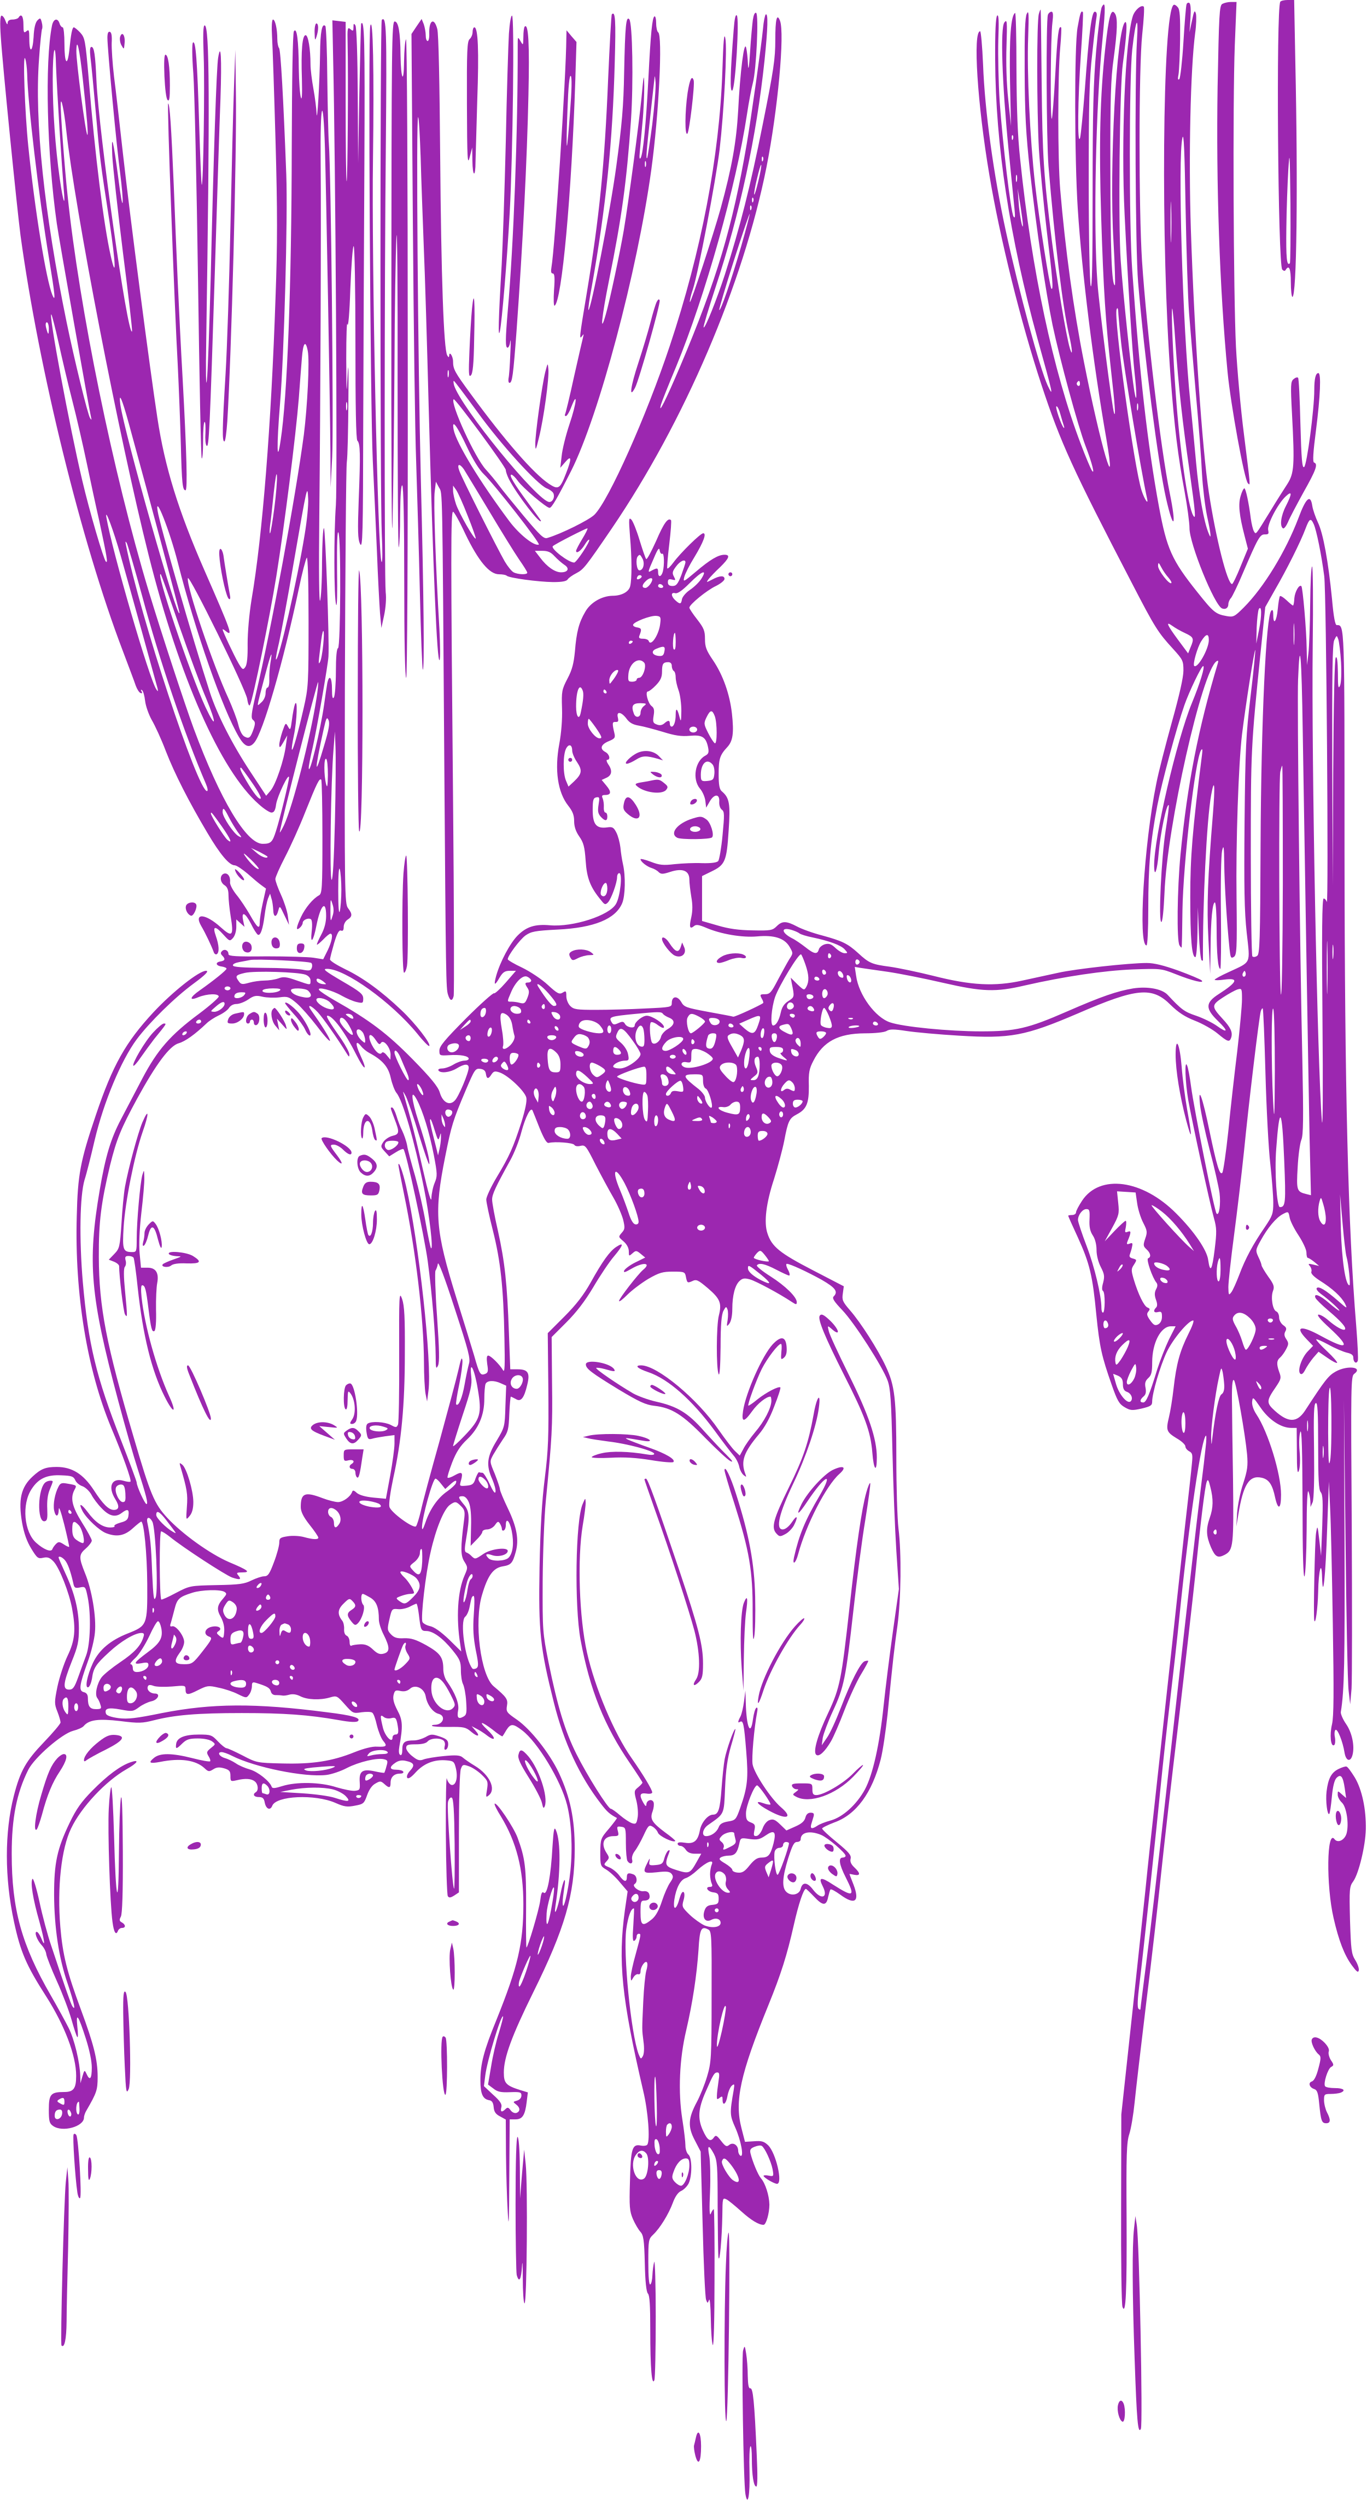 <?xml version="1.0" standalone="no"?>
<!DOCTYPE svg PUBLIC "-//W3C//DTD SVG 20010904//EN"
 "http://www.w3.org/TR/2001/REC-SVG-20010904/DTD/svg10.dtd">
<svg version="1.0" xmlns="http://www.w3.org/2000/svg"
 width="700pt" height="1280pt" viewBox="0 0 700 1280"
 preserveAspectRatio="xMidYMid meet">
<g transform="translate(0,1280) scale(0.1,-0.1)"
fill="#9c27b0" stroke="none">
<path d="M6556 12791 c-22 -34 -12 -1350 10 -1371 8 -8 14 -9 18 -1 17 27 26
5 26 -64 0 -41 4 -75 8 -75 22 0 29 559 15 1203 l-6 317 -33 0 c-18 0 -35 -4
-38 -9z m49 -1339 c-16 -16 -20 27 -18 181 1 95 6 228 10 297 7 109 8 87 11
-174 1 -164 0 -301 -3 -304z"/>
<path d="M6076 12778 c-3 -7 -10 -94 -16 -193 -6 -99 -16 -184 -21 -190 -7 -7
-9 1 -4 25 3 19 7 101 8 181 1 111 -1 150 -12 162 -7 9 -17 15 -21 12 -58 -36
-67 -1239 -15 -1915 19 -249 37 -395 71 -577 14 -76 25 -160 25 -186 -1 -79
128 -397 167 -412 18 -7 32 3 32 22 0 9 6 24 14 32 7 9 35 66 60 126 78 182
88 200 113 199 19 0 21 3 17 22 -7 27 49 135 90 173 33 31 33 14 1 -49 -26
-50 -33 -104 -15 -115 5 -3 16 11 25 31 8 21 45 90 80 154 65 115 75 145 54
152 -8 3 -5 52 10 167 22 172 27 291 12 291 -14 0 -21 -28 -21 -88 0 -97 -38
-385 -52 -393 -10 -7 -14 39 -19 221 -3 126 -8 233 -12 236 -4 4 -14 1 -23 -7
-15 -12 -16 -30 -8 -179 14 -263 11 -303 -24 -358 -17 -26 -56 -87 -86 -137
-79 -128 -74 -123 -85 -105 -5 8 -12 37 -16 65 -10 80 -26 155 -33 155 -4 0
-13 -17 -19 -39 -13 -42 -8 -97 21 -208 l16 -62 -37 -90 c-20 -50 -40 -91 -44
-91 -24 0 -83 234 -119 470 -34 224 -74 805 -92 1347 -12 370 -2 819 22 1003
6 41 7 86 4 100 -6 21 -10 15 -20 -35 l-13 -60 5 72 c3 45 1 74 -6 78 -5 3
-12 0 -14 -7z m13 -1583 c6 -77 22 -264 35 -415 14 -151 28 -333 31 -405 4
-71 16 -169 26 -217 21 -96 23 -127 8 -88 -25 61 -49 198 -64 360 -9 96 -22
238 -30 315 -39 378 -65 1249 -40 1350 7 29 11 -70 16 -360 4 -220 12 -463 18
-540z m-92 382 c-1 -45 -3 -5 -3 88 0 94 2 130 3 82 2 -48 2 -125 0 -170z m22
-532 c16 -225 36 -406 72 -654 31 -219 34 -256 19 -230 -27 45 -69 339 -89
619 -14 187 -25 446 -18 440 2 -3 10 -81 16 -175z"/>
<path d="M6259 12780 c-15 -9 -17 -56 -24 -422 -8 -502 10 -1035 51 -1463 16
-166 86 -551 104 -569 14 -14 14 -23 -20 250 -17 131 -35 334 -41 449 -13 266
-17 1250 -6 1543 l9 222 -29 0 c-15 0 -35 -5 -44 -10z"/>
<path d="M5642 12764 c-6 -11 -19 -113 -29 -225 -14 -164 -18 -305 -18 -722 0
-356 -3 -506 -10 -480 -5 22 -10 244 -10 533 0 407 3 523 18 655 9 88 19 172
22 188 3 18 0 27 -9 27 -16 0 -30 -110 -51 -400 -9 -118 -20 -228 -24 -245
-15 -51 -12 200 4 429 8 115 13 212 10 214 -9 10 -14 -4 -27 -78 -17 -95 -16
-669 1 -930 21 -324 79 -792 146 -1175 58 -338 -31 -32 -114 390 -55 277 -96
580 -122 885 -13 159 -13 582 0 725 5 55 7 102 5 104 -13 14 -19 -34 -30 -235
-7 -125 -15 -229 -18 -232 -9 -8 -6 422 3 491 5 41 4 57 -5 57 -6 0 -15 -7
-18 -16 -10 -27 -8 -634 3 -774 32 -387 72 -720 106 -868 16 -69 19 -115 4
-67 -19 61 -68 356 -93 555 -42 335 -48 427 -52 810 -2 201 -4 367 -5 370 -1
3 -5 -6 -9 -20 -12 -36 -11 -495 0 -695 6 -93 24 -280 40 -415 30 -244 35
-308 24 -298 -9 10 -63 351 -84 537 -26 234 -42 572 -35 751 4 119 3 141 -7
120 -9 -18 -12 -98 -11 -295 1 -219 6 -316 27 -510 34 -303 79 -609 116 -790
37 -174 129 -514 169 -619 34 -88 50 -154 31 -123 -6 10 -32 71 -56 135 -141
371 -252 891 -310 1457 -13 119 -18 257 -19 462 0 160 -3 289 -7 287 -22 -14
-30 -132 -26 -349 l5 -230 -14 135 c-9 82 -12 190 -9 275 4 128 3 138 -11 120
-21 -28 -12 -309 21 -645 14 -140 28 -280 31 -310 4 -39 3 -50 -5 -39 -14 23
-56 378 -71 589 -6 96 -9 237 -7 313 4 102 2 135 -6 127 -7 -8 -11 -81 -10
-228 2 -435 74 -907 217 -1427 79 -283 84 -306 52 -239 -40 87 -145 473 -214
789 -63 290 -108 615 -117 855 -4 94 -11 170 -15 170 -38 0 -14 -374 47 -734
53 -320 163 -762 267 -1076 98 -297 159 -430 463 -1015 119 -230 134 -253 211
-337 50 -55 53 -61 53 -111 0 -35 -21 -127 -59 -263 -32 -116 -69 -258 -80
-316 -63 -309 -94 -828 -50 -828 5 0 9 78 9 189 0 218 11 343 46 526 23 119
100 404 139 515 24 69 87 200 96 200 11 0 -16 -88 -58 -190 -78 -190 -194
-690 -193 -833 1 -66 16 -23 23 63 9 105 41 259 52 248 2 -2 -5 -60 -16 -129
-22 -139 -38 -469 -22 -469 6 0 12 61 16 148 13 341 193 1141 267 1187 8 5 10
2 6 -11 -100 -334 -156 -618 -191 -979 -17 -179 -20 -442 -5 -465 5 -8 10 -13
11 -10 1 3 3 88 4 190 4 244 65 769 95 819 7 11 9 5 5 -24 -49 -385 -60 -522
-60 -725 0 -216 8 -310 26 -310 5 0 10 56 11 128 l2 127 5 -132 c3 -72 9 -135
14 -139 4 -4 7 -3 7 2 -2 283 19 716 42 844 17 94 21 51 9 -97 -27 -330 -32
-472 -23 -643 l9 -175 2 130 c1 148 10 235 22 235 5 0 9 -60 9 -132 0 -132 7
-208 19 -208 3 0 5 127 3 282 -2 157 1 301 6 323 8 34 10 22 11 -70 1 -99 13
-295 27 -432 5 -46 7 -51 22 -42 15 10 17 38 14 302 -4 284 10 685 28 837 17
140 64 442 68 432 1 -5 -9 -111 -24 -234 -24 -202 -27 -263 -31 -648 -3 -334
-1 -455 11 -565 18 -163 25 -147 -91 -201 -40 -18 -73 -36 -73 -40 0 -3 23 -3
50 1 76 10 66 -13 -29 -74 -69 -44 -70 -74 -5 -137 56 -54 52 -67 -6 -25 -23
16 -70 39 -105 51 -60 20 -75 31 -146 107 -29 31 -103 44 -176 33 -83 -14
-160 -40 -341 -119 -199 -87 -262 -101 -439 -101 -162 0 -398 23 -465 46 -76
25 -161 141 -174 238 l-7 46 29 -5 c16 -2 79 -12 139 -20 61 -9 187 -34 282
-56 205 -47 271 -49 421 -14 202 46 404 76 552 82 143 5 146 5 220 -24 85 -34
151 -50 133 -32 -5 5 -59 28 -119 50 -76 27 -124 39 -162 39 -90 0 -364 -30
-453 -50 -46 -10 -129 -28 -184 -40 -141 -31 -262 -25 -455 24 -80 20 -181 41
-224 47 -91 12 -106 18 -162 70 -54 49 -82 62 -184 90 -47 12 -105 33 -129 46
-55 29 -76 29 -104 1 -21 -21 -31 -23 -122 -21 -72 1 -123 8 -180 25 l-80 23
0 115 0 115 47 23 c71 34 79 52 89 208 10 141 4 170 -35 203 -12 10 -16 33
-16 88 0 78 6 97 44 138 29 31 35 72 24 172 -11 99 -46 198 -97 273 -34 50
-41 68 -41 109 0 42 -6 56 -40 100 -22 28 -40 55 -40 60 0 16 89 89 136 111
24 12 44 28 44 36 0 19 -24 18 -63 -3 -31 -16 -32 -16 -18 3 8 10 34 38 58 60
47 46 54 64 23 64 -32 0 -74 -25 -147 -87 -63 -53 -66 -55 -59 -27 4 16 27 62
52 102 47 78 63 122 45 122 -14 0 -116 -100 -153 -150 -14 -19 -28 -33 -31
-30 -2 3 2 58 10 123 8 66 12 121 9 124 -15 15 -37 -15 -76 -106 -25 -55 -47
-97 -51 -93 -4 4 -19 48 -34 97 -15 50 -34 97 -42 105 -13 13 -14 4 -7 -85 10
-112 10 -219 1 -256 -7 -29 -44 -49 -90 -49 -55 -1 -113 -34 -140 -82 -33 -56
-45 -104 -53 -203 -6 -61 -14 -94 -38 -139 -29 -56 -31 -65 -28 -153 2 -56 -4
-128 -14 -181 -25 -134 -8 -249 46 -317 22 -28 30 -48 30 -78 0 -28 8 -53 26
-79 22 -31 28 -53 33 -125 6 -90 24 -136 80 -203 17 -22 21 -23 34 -10 17 17
47 101 47 130 0 11 5 20 11 20 18 0 5 -122 -17 -158 -34 -59 -220 -119 -337
-109 -77 7 -121 -7 -166 -52 -39 -39 -90 -135 -110 -206 -14 -51 -8 -54 17
-10 17 28 27 35 53 35 l31 0 -52 -60 c-29 -33 -56 -58 -60 -55 -5 3 -70 -55
-145 -130 -107 -108 -135 -141 -135 -163 0 -26 1 -27 50 -24 57 4 100 -4 100
-18 0 -6 -10 -10 -22 -10 -13 0 -38 -9 -56 -20 -18 -11 -44 -20 -58 -20 -14 0
-22 -4 -19 -10 10 -16 58 -11 93 10 39 24 62 26 62 4 0 -26 -51 -148 -71 -168
-27 -29 -62 -10 -77 41 -9 30 -44 73 -139 170 -129 131 -218 199 -400 302 -40
23 -75 46 -79 53 -12 19 66 -1 115 -29 25 -14 59 -29 78 -33 31 -7 33 -6 33
19 -1 22 -15 34 -108 88 -90 53 -102 63 -77 63 92 0 328 -169 462 -332 30 -38
58 -66 61 -63 11 10 -71 116 -142 183 -104 99 -200 168 -288 210 -43 21 -78
43 -78 50 0 8 10 45 21 84 15 50 25 68 35 64 10 -4 14 2 14 19 0 14 9 30 20
37 25 16 25 29 2 59 -17 23 -18 77 -16 1129 2 608 6 1128 10 1155 4 28 7 167
8 310 2 170 0 216 -4 135 -5 -111 -6 -101 -7 85 0 116 3 194 6 175 4 -20 11
55 15 183 5 119 12 217 17 217 5 0 9 -217 9 -493 0 -327 3 -496 10 -503 15
-15 16 -67 7 -299 -6 -164 -5 -205 7 -230 13 -26 15 47 16 615 1 355 4 961 6
1348 3 616 0 729 -17 700 -1 -2 -5 -163 -9 -358 l-6 -355 -2 345 c-1 202 -6
351 -12 360 -8 12 -10 10 -10 -9 0 -20 -2 -22 -16 -10 -14 12 -16 5 -14 -72 4
-167 0 -712 -5 -707 -3 3 -5 187 -5 410 l0 406 -34 4 -34 4 4 -201 c12 -503
22 -2172 14 -2280 -11 -150 -10 -470 1 -510 5 -18 7 55 5 178 -1 135 1 202 7
191 14 -25 11 -588 -2 -592 -7 -2 -11 -47 -11 -120 0 -64 -5 -124 -10 -132 -7
-11 -10 2 -10 43 0 59 -14 77 -24 30 -3 -16 -10 -64 -16 -108 -18 -130 -77
-373 -79 -327 -1 7 8 54 20 105 22 98 79 425 81 467 5 80 -16 651 -23 656 -5
3 -9 -75 -10 -173 0 -98 -5 -187 -10 -198 -5 -12 -7 151 -4 430 6 579 10 1513
7 1816 -3 309 13 361 22 69 7 -258 26 -1302 28 -1555 l1 -180 8 155 c8 152 -6
1468 -17 1605 -3 39 -6 188 -8 332 -1 145 -6 266 -10 270 -17 17 -26 -29 -27
-142 -2 -145 -15 -368 -18 -305 -1 25 -8 81 -16 125 -8 44 -15 100 -15 125 0
80 -12 150 -25 150 -17 0 -24 -78 -19 -225 2 -77 0 -111 -5 -95 -5 14 -10 81
-11 150 -1 145 -10 213 -25 190 -6 -9 -10 -246 -11 -595 -1 -706 -23 -1281
-57 -1500 -19 -129 -21 -32 -3 189 21 250 40 955 32 1171 -15 399 -29 641 -37
649 -5 6 -9 27 -9 47 0 51 -11 99 -22 99 -6 0 -8 -36 -5 -87 3 -49 11 -290 18
-538 10 -355 10 -523 0 -795 -22 -654 -67 -1224 -123 -1550 -12 -75 -20 -165
-20 -226 1 -68 -3 -107 -12 -119 -11 -16 -15 -14 -35 20 -22 38 -81 163 -81
173 0 2 7 -1 15 -8 40 -33 30 -5 -108 310 -134 306 -203 529 -241 780 -38 247
-141 1037 -176 1350 -17 151 -37 330 -46 397 -8 68 -13 146 -12 174 2 35 -1
53 -9 56 -9 3 -13 -7 -13 -31 0 -56 48 -568 66 -698 8 -64 14 -129 12 -145 -2
-15 -11 37 -21 117 -27 206 -38 249 -32 123 3 -56 28 -281 55 -499 28 -218 49
-399 46 -401 -23 -23 -169 1011 -182 1282 -6 137 -12 175 -26 175 -7 0 -9 -17
-5 -52 4 -29 16 -154 27 -278 21 -240 23 -256 71 -567 32 -214 35 -302 6 -173
-36 160 -80 510 -113 910 -17 195 -19 206 -43 233 -14 15 -29 27 -33 27 -8 0
-15 -34 -23 -117 -10 -89 -25 -68 -25 33 0 46 -4 84 -9 84 -5 0 -13 9 -16 20
-10 31 -32 24 -39 -12 -37 -187 -26 -654 25 -1013 10 -72 166 -954 175 -990 4
-16 3 -17 -5 -5 -12 19 -81 301 -120 491 -115 561 -165 1032 -141 1348 5 79
13 147 15 152 3 4 3 20 -1 34 -6 24 -8 25 -22 11 -11 -11 -18 -40 -20 -86 -5
-79 -22 -86 -22 -8 0 44 -2 49 -15 38 -13 -11 -15 -6 -15 34 0 43 -11 59 -25
36 -3 -5 -17 -10 -31 -10 -16 0 -24 -6 -25 -17 0 -12 -4 -8 -11 10 -5 15 -14
27 -20 27 -7 0 -9 -35 -4 -107 9 -145 83 -880 101 -1018 94 -686 312 -1572
523 -2125 30 -80 61 -161 67 -180 7 -19 18 -36 25 -38 8 -3 10 0 5 8 -5 8 -4
11 2 7 6 -4 13 -28 16 -55 3 -27 19 -71 34 -98 16 -27 49 -98 72 -159 46 -118
117 -257 213 -419 65 -110 112 -166 140 -166 9 0 39 -20 66 -43 27 -24 59 -51
72 -60 l22 -16 -16 -72 c-9 -39 -16 -85 -16 -101 0 -39 -12 -29 -51 40 -18 31
-48 77 -68 101 -20 25 -35 54 -33 65 3 29 -13 50 -32 43 -22 -9 -20 -44 4 -59
14 -9 20 -24 20 -51 0 -21 5 -69 11 -107 17 -102 9 -111 -51 -57 -78 71 -139
75 -100 7 22 -37 53 -103 64 -133 3 -10 10 -15 16 -12 14 9 12 46 -5 94 -18
51 -4 54 39 6 31 -34 33 -35 49 -17 10 11 17 35 17 57 l0 38 21 -19 21 -19 -7
33 c-10 49 11 40 40 -17 13 -27 29 -52 35 -56 13 -8 26 27 35 99 4 33 12 71
17 85 l11 26 7 -25 c5 -14 8 -40 9 -57 1 -40 16 -43 26 -5 7 27 8 26 31 -23
l24 -50 -6 45 c-3 25 -19 74 -35 109 -16 35 -29 71 -29 81 0 9 22 59 49 111
27 52 75 157 105 234 60 150 72 173 81 163 3 -3 6 -135 6 -294 0 -266 -2 -289
-18 -298 -31 -17 -70 -64 -92 -111 -25 -54 -27 -73 -6 -55 8 7 15 18 15 25 0
15 28 28 42 19 6 -4 8 -28 4 -63 -8 -70 9 -50 24 29 21 107 50 137 50 51 0
-32 -8 -64 -25 -96 -14 -26 -24 -49 -22 -51 2 -2 16 10 32 26 16 17 32 30 37
30 15 0 8 -39 -14 -85 l-23 -46 -50 8 c-27 4 -137 7 -242 7 -155 -2 -193 1
-193 11 0 20 -20 29 -33 16 -8 -8 -8 -14 1 -23 17 -17 15 -26 -8 -30 -29 -4
-26 -22 5 -26 14 -2 25 -7 25 -11 0 -8 -66 -61 -137 -111 -53 -37 -56 -56 -7
-35 45 18 104 20 104 3 -1 -7 -46 -47 -101 -88 -147 -109 -213 -185 -290 -331
-35 -67 -85 -162 -110 -210 -52 -99 -79 -189 -108 -359 -64 -374 -49 -545 94
-1080 36 -135 81 -292 100 -350 44 -137 55 -180 45 -180 -8 0 -50 91 -50 110
0 6 -36 103 -80 216 -128 326 -168 493 -196 811 -19 224 -15 441 9 523 10 30
33 122 52 204 46 194 135 407 215 515 65 87 194 214 292 286 60 44 80 65 63
65 -36 0 -172 -108 -269 -212 -143 -154 -209 -271 -295 -526 -80 -236 -93
-305 -98 -520 -11 -397 53 -784 176 -1080 59 -140 106 -271 99 -277 -2 -3 -18
-1 -35 4 -61 18 -83 -30 -42 -95 22 -36 19 -54 -9 -54 -26 1 -55 29 -102 102
-54 82 -111 118 -190 118 -57 0 -81 -10 -123 -49 -60 -55 -74 -119 -54 -236
10 -56 25 -97 47 -133 30 -49 35 -53 61 -47 23 5 34 1 54 -20 30 -33 79 -158
94 -239 20 -109 15 -164 -23 -243 -19 -40 -42 -111 -52 -158 -16 -79 -16 -88
0 -128 9 -23 16 -48 16 -55 0 -7 -38 -52 -85 -101 -92 -96 -121 -146 -154
-274 -48 -187 -48 -421 1 -647 33 -153 62 -221 164 -380 95 -149 154 -304 154
-407 0 -65 -13 -83 -61 -83 -69 0 -79 -11 -79 -90 0 -60 3 -71 22 -84 48 -34
158 -3 158 43 0 9 6 26 13 37 52 90 57 104 57 171 0 89 -20 167 -85 343 -72
194 -94 282 -106 425 -17 201 5 401 55 504 52 110 178 243 283 303 59 33 70
53 21 36 -52 -18 -117 -66 -195 -145 -57 -58 -82 -93 -117 -166 -64 -133 -79
-205 -79 -367 1 -168 24 -324 69 -454 34 -101 44 -147 24 -116 -8 14 -32 81
-108 310 -18 52 -45 153 -60 224 -16 73 -32 124 -36 117 -11 -18 2 -101 36
-220 28 -103 32 -140 8 -81 -7 16 -17 30 -22 30 -14 0 1 -42 25 -68 12 -12 23
-34 24 -47 2 -13 26 -75 54 -137 28 -62 62 -151 75 -197 13 -46 26 -87 30 -90
4 -3 4 21 0 54 -8 77 5 59 44 -63 18 -57 30 -113 30 -147 0 -58 -10 -70 -27
-32 -10 21 -11 21 -21 -13 l-10 -35 -1 37 c-2 70 -30 187 -59 245 -16 32 -57
107 -91 166 -151 261 -201 443 -201 727 0 183 25 310 85 430 32 63 172 184
229 199 24 6 49 17 55 25 27 32 76 38 187 25 94 -12 113 -11 172 4 106 27 221
37 450 37 219 0 342 -9 496 -36 60 -11 92 -12 99 -5 16 16 -27 29 -158 45
-371 48 -590 46 -846 -4 -132 -27 -175 -32 -222 -26 -37 5 -60 13 -64 22 -10
28 11 34 75 22 59 -11 64 -10 94 12 17 13 45 26 62 30 35 7 50 40 19 40 -24 0
-43 19 -36 36 3 9 11 10 30 3 13 -5 56 -6 94 -3 64 6 69 6 69 -13 0 -32 10
-33 63 -6 48 24 54 25 106 13 31 -6 76 -21 99 -33 43 -21 44 -21 58 -2 8 10
14 30 14 43 0 20 4 22 23 16 55 -17 69 -25 74 -44 3 -12 13 -19 27 -18 11 0
26 -1 31 -2 6 -2 22 0 36 4 18 5 37 2 57 -8 35 -18 101 -21 152 -6 34 10 36 9
76 -36 40 -45 42 -47 85 -40 24 3 49 3 55 -2 7 -4 17 -33 24 -65 8 -32 22 -67
32 -79 23 -27 17 -32 -31 -30 -24 2 -67 -9 -115 -28 -116 -47 -217 -62 -371
-58 -130 3 -132 4 -203 41 -39 20 -76 37 -82 37 -6 0 -26 16 -44 35 -31 33
-37 35 -97 35 -74 0 -113 -16 -117 -48 -4 -28 1 -28 32 3 21 20 35 25 79 25
32 0 61 -6 73 -15 19 -14 18 -15 -6 -34 -22 -18 -24 -22 -12 -42 7 -11 11 -23
8 -26 -3 -3 -44 4 -90 16 -107 27 -166 27 -197 2 -32 -26 -23 -31 31 -21 104
21 183 9 227 -32 20 -19 24 -19 45 -6 17 11 31 12 56 5 27 -8 32 -15 32 -39 0
-28 1 -29 32 -22 45 11 76 8 93 -6 17 -14 20 -46 5 -55 -18 -11 -10 -25 15
-25 20 0 27 -6 31 -30 7 -32 28 -40 38 -15 19 52 219 61 324 15 45 -20 61 -22
100 -14 44 8 47 12 62 54 10 28 25 50 42 59 24 14 28 14 46 -2 25 -23 32 -21
32 6 0 29 18 47 48 47 13 0 20 4 17 10 -3 6 -19 10 -36 10 -35 0 -37 14 -4 36
16 11 34 14 54 9 42 -9 47 -22 21 -50 -13 -14 -19 -29 -15 -36 5 -8 20 1 45
29 42 45 94 65 155 60 37 -3 41 -6 49 -39 12 -48 1 -91 -22 -87 -9 2 -20 17
-24 33 -3 17 -6 -109 -5 -280 1 -170 6 -316 10 -322 6 -10 14 -9 33 3 l24 16
0 303 c0 170 4 315 10 329 8 23 12 24 40 14 17 -5 47 -25 66 -43 32 -31 34
-36 28 -76 -7 -40 -6 -43 9 -30 39 31 4 105 -70 150 -27 16 -55 36 -64 44 -13
11 -33 13 -95 7 -44 -4 -90 -12 -104 -17 -20 -8 -31 -6 -57 15 -18 13 -33 33
-33 43 0 16 8 19 49 19 31 0 53 5 61 15 14 16 57 20 79 6 8 -5 12 -18 8 -31
-3 -14 -1 -20 6 -17 7 2 12 15 12 28 0 19 -8 27 -43 39 -39 13 -46 13 -73 -3
-17 -9 -43 -17 -59 -17 -48 0 -60 -9 -60 -47 0 -22 -4 -32 -11 -27 -7 4 -8 20
-4 43 19 105 17 135 -10 185 -18 35 -24 57 -20 77 6 25 10 28 36 22 20 -4 35
0 49 12 27 24 73 2 80 -40 7 -42 37 -82 66 -89 39 -10 24 -56 -20 -56 -10 0
-17 -3 -13 -6 3 -3 43 -6 87 -5 74 1 85 -1 112 -24 35 -30 50 -25 22 6 l-19
22 25 -13 c14 -7 40 -23 57 -37 44 -32 42 -9 -3 33 -47 45 -29 43 30 -2 25
-21 48 -35 49 -33 2 2 11 16 20 32 22 34 34 34 80 -1 79 -59 200 -258 231
-383 22 -89 29 -215 17 -336 -11 -105 -39 -224 -40 -163 0 14 4 46 8 72 12 73
-5 47 -19 -29 -13 -72 -35 -126 -26 -63 27 175 28 332 3 390 -9 21 -12 6 -18
-85 -8 -149 -27 -249 -44 -235 -10 8 -14 -2 -19 -42 -6 -46 -63 -238 -70 -238
-2 0 -3 91 -2 203 1 209 -5 254 -44 360 -21 55 -107 183 -117 173 -3 -3 11
-32 32 -65 80 -132 115 -270 115 -450 0 -200 -28 -319 -138 -592 -64 -156 -82
-225 -82 -309 0 -70 12 -96 45 -102 14 -2 21 -12 23 -36 2 -24 11 -36 33 -47
l29 -16 1 -177 c1 -97 5 -231 9 -297 5 -94 7 -56 8 178 l2 297 30 0 c35 0 49
21 57 89 l6 49 -39 12 c-73 23 -84 35 -84 90 0 77 41 188 150 409 163 329 213
502 213 736 0 155 -23 264 -81 389 -48 101 -144 223 -216 273 -51 35 -55 40
-50 70 6 33 -1 44 -68 100 -67 56 -102 331 -59 470 29 98 57 136 105 144 43 7
51 16 67 74 17 62 6 126 -39 220 -23 48 -42 93 -42 101 0 7 -12 42 -26 78 -27
64 -27 64 -8 99 11 19 33 54 49 78 27 38 30 52 33 131 2 48 6 88 8 88 2 0 13
-6 25 -12 26 -17 43 4 59 73 15 61 4 79 -50 79 l-37 0 -7 188 c-9 252 -21 362
-56 520 -17 73 -30 145 -30 161 0 27 18 65 93 201 20 36 46 101 57 145 21 78
48 130 57 110 2 -5 19 -46 36 -90 23 -56 37 -79 47 -76 32 8 124 1 131 -10 4
-7 17 -9 32 -5 24 6 29 -1 77 -97 29 -56 70 -132 91 -168 21 -36 43 -87 50
-113 10 -42 9 -49 -7 -67 -18 -21 -18 -21 9 -44 17 -15 27 -34 27 -51 0 -26 1
-26 19 -10 17 15 20 15 42 -3 l23 -19 -51 -25 c-28 -14 -53 -33 -57 -42 -4
-12 5 -9 38 10 60 35 104 31 59 -6 -27 -23 -123 -147 -123 -159 0 -7 19 8 43
32 23 23 72 60 107 81 56 32 73 37 126 37 60 0 62 -1 67 -30 6 -28 8 -29 31
-19 22 11 30 7 81 -36 63 -54 72 -77 56 -140 -13 -51 -14 -271 -1 -300 5 -12
9 41 10 140 0 116 5 167 15 185 12 22 14 23 20 7 4 -9 4 -34 1 -55 -6 -34 -5
-36 9 -18 9 12 15 41 15 75 0 69 14 123 38 144 14 13 25 15 53 7 31 -9 147
-71 212 -114 24 -16 27 -16 27 -2 0 26 -58 83 -135 132 -41 26 -72 51 -69 56
10 15 42 8 99 -22 31 -16 61 -30 66 -30 5 0 3 14 -6 30 -9 16 -11 30 -6 30 17
0 105 -41 179 -82 71 -41 85 -61 61 -85 -9 -9 2 -26 44 -70 63 -66 206 -289
232 -360 15 -40 19 -103 25 -363 4 -173 13 -403 20 -510 l13 -195 -31 -220
c-17 -121 -38 -290 -47 -375 -21 -202 -55 -354 -96 -431 -42 -77 -113 -142
-176 -159 -26 -7 -57 -19 -68 -27 -27 -18 -37 -16 -31 7 3 11 9 29 12 40 4 15
1 20 -15 20 -14 0 -23 -9 -27 -26 -5 -18 -20 -31 -52 -45 l-45 -20 -32 31
c-26 25 -36 29 -55 22 -14 -5 -28 -23 -35 -43 -7 -19 -20 -36 -30 -38 -15 -2
-17 2 -12 28 6 27 3 33 -18 41 -21 8 -25 16 -25 47 0 38 42 143 57 143 10 -1
74 -93 68 -98 -2 -2 -18 0 -34 6 -51 18 -35 -4 26 -37 91 -50 128 -39 61 18
-51 44 -135 171 -144 218 -6 32 8 188 23 267 4 19 2 27 -4 23 -6 -4 -13 -29
-17 -57 -12 -93 -34 -44 -37 85 l-2 60 -7 -55 c-4 -31 -12 -65 -18 -77 -14
-26 -15 -36 -3 -28 17 10 21 -11 32 -147 12 -144 7 -187 -31 -295 -21 -59 -24
-62 -62 -68 -29 -5 -42 -13 -48 -30 -10 -25 -38 -45 -64 -45 -25 0 -19 37 10
57 85 60 81 50 87 190 4 95 12 150 30 213 14 47 24 86 23 88 -7 6 -46 -106
-55 -153 -5 -27 -12 -95 -16 -150 -8 -109 -16 -135 -44 -135 -26 0 -60 -41
-67 -80 -10 -54 -30 -71 -75 -64 -26 4 -39 3 -39 -5 0 -6 7 -11 15 -11 8 0 20
-9 27 -20 9 -13 24 -20 46 -20 l33 0 -23 -41 c-34 -61 -39 -63 -103 -43 -60
19 -63 26 -39 88 5 13 4 17 -4 12 -6 -4 -15 -21 -20 -39 -7 -28 -13 -32 -44
-35 -33 -3 -36 -1 -32 20 3 18 1 16 -10 -7 -27 -53 -23 -57 47 -50 50 6 66 4
76 -8 10 -13 9 -21 -7 -44 -11 -15 -30 -58 -42 -95 -15 -46 -31 -76 -51 -93
-49 -40 -59 -34 -59 35 0 53 2 60 19 60 24 0 33 13 25 35 -4 10 -15 15 -29 13
-24 -3 -61 27 -45 37 16 10 12 42 -6 49 -26 10 -34 7 -34 -14 0 -28 -15 -25
-39 9 -11 15 -34 34 -51 41 -29 12 -30 14 -14 31 15 17 15 20 0 43 -31 48 -15
86 36 86 26 0 28 3 22 26 -6 23 -4 25 17 22 23 -3 24 -6 24 -83 0 -44 4 -86 8
-92 13 -20 30 -15 24 7 -3 11 3 30 14 44 11 14 31 50 45 80 23 50 28 55 45 45
11 -6 24 -20 28 -31 6 -18 79 -53 89 -43 2 2 -21 22 -52 44 -68 51 -79 69 -64
108 6 17 8 37 5 46 -8 21 -37 11 -37 -12 -1 -11 -5 -8 -15 9 -23 40 -19 53 15
48 18 -3 30 0 30 6 0 14 -48 93 -106 176 -89 126 -188 361 -228 540 -40 178
-50 481 -22 650 9 52 16 106 15 120 -1 23 -2 22 -15 -9 -37 -83 -43 -522 -11
-696 48 -258 123 -443 253 -632 35 -51 64 -96 64 -99 0 -3 -10 -14 -22 -24
-21 -17 -22 -20 -9 -69 7 -29 10 -67 6 -87 -5 -30 -9 -34 -28 -28 -12 4 -40
22 -61 40 -22 19 -43 34 -48 34 -14 0 -121 170 -176 280 -59 118 -97 244 -143
470 -30 152 -31 160 -30 415 1 142 8 327 16 410 32 328 35 378 32 605 l-2 235
75 75 c52 52 95 108 138 180 34 58 82 130 107 159 48 57 52 75 10 47 -33 -22
-70 -73 -131 -183 -35 -62 -73 -112 -134 -173 l-85 -85 3 -286 c2 -242 0 -311
-18 -455 -15 -119 -23 -254 -27 -459 -6 -327 3 -412 73 -690 51 -205 132 -378
241 -519 32 -42 46 -54 82 -73 2 -1 -16 -25 -40 -54 -43 -50 -44 -53 -45 -122
0 -68 1 -71 30 -88 17 -10 49 -39 70 -65 l40 -47 -14 -96 c-36 -263 -17 -448
94 -926 25 -104 36 -251 21 -274 -3 -6 -19 -8 -34 -5 -44 9 -51 -16 -55 -183
-4 -130 -2 -153 15 -193 11 -25 28 -54 38 -65 16 -17 20 -41 23 -162 2 -95 8
-147 16 -155 9 -9 12 -62 12 -189 0 -191 8 -287 21 -254 4 11 7 157 7 325 0
168 -4 294 -8 280 -4 -14 -8 -44 -9 -67 -1 -23 -5 -45 -11 -48 -6 -4 -10 36
-10 113 0 114 1 119 25 142 34 32 79 104 101 164 11 30 26 52 41 59 14 6 31
23 39 38 19 38 19 133 -1 149 -8 7 -15 27 -15 46 0 18 -7 79 -16 135 -22 139
-15 308 20 455 33 142 54 281 63 412 6 108 14 123 50 104 17 -9 18 -30 17
-344 0 -315 -2 -337 -23 -408 -12 -41 -36 -100 -52 -130 -45 -84 -48 -127 -11
-197 l30 -58 10 -370 c5 -203 13 -379 18 -389 7 -19 8 -19 15 0 4 10 8 -32 9
-96 1 -63 5 -124 10 -135 5 -12 9 129 9 338 1 196 -1 357 -4 357 -3 0 -10 -10
-15 -23 -7 -15 -8 22 -4 113 3 74 1 156 -4 183 -11 57 -3 60 24 10 17 -34 19
-61 19 -268 1 -126 2 -243 4 -260 6 -41 18 97 20 213 1 90 1 92 22 82 11 -6
45 -34 75 -61 50 -45 89 -69 114 -69 13 0 30 59 30 104 -1 47 -21 109 -43 134
-15 17 -43 84 -54 129 -4 18 1 25 22 33 15 6 31 8 36 4 15 -9 47 -78 55 -118
7 -38 6 -39 -20 -34 -14 3 -26 2 -26 -1 0 -9 55 -41 69 -41 31 0 -5 157 -45
197 -21 20 -33 24 -72 21 l-47 -3 -18 70 c-36 139 -7 274 138 630 65 160 95
255 130 410 24 107 50 185 62 185 2 0 21 -18 43 -41 44 -47 62 -47 71 0 4 17
9 35 12 38 4 3 25 -9 49 -26 76 -56 102 -37 69 50 -12 30 -21 55 -21 55 0 1
11 -1 25 -4 32 -6 32 8 0 38 -17 16 -23 30 -19 45 4 17 -9 33 -70 83 -42 34
-76 66 -76 71 0 4 28 18 62 31 113 40 194 152 238 323 11 43 26 147 35 230 28
285 35 342 51 457 18 135 21 367 5 495 -6 50 -11 212 -11 360 0 308 -8 372
-54 470 -40 86 -128 224 -184 288 -37 43 -41 52 -36 85 l5 37 -160 83 c-168
87 -209 120 -231 188 -19 56 -7 155 34 279 19 61 43 149 52 195 19 101 26 115
64 135 50 26 63 56 62 146 -2 67 2 88 23 128 50 99 127 140 263 141 54 0 100
5 112 12 15 10 37 10 102 0 46 -7 167 -18 270 -24 263 -16 337 -2 608 114 302
131 381 138 475 43 39 -38 72 -60 123 -80 39 -15 92 -45 117 -66 53 -44 61
-46 70 -20 8 27 -3 51 -45 96 -57 62 -57 70 3 109 29 19 62 37 75 41 21 6 22
4 22 -51 0 -32 -11 -150 -24 -263 -14 -113 -35 -298 -46 -411 -12 -113 -26
-209 -31 -214 -13 -14 -28 35 -65 212 -36 176 -60 241 -49 137 3 -33 25 -136
49 -230 25 -93 47 -193 51 -222 7 -57 -2 -120 -15 -106 -11 10 -115 532 -131
652 -6 47 -15 95 -20 106 -14 36 -10 -84 6 -178 20 -111 109 -523 131 -602 15
-53 15 -72 4 -162 -13 -106 -23 -123 -33 -54 -6 51 -72 147 -163 238 -173 175
-392 204 -483 66 -17 -26 -31 -52 -31 -60 0 -7 -9 -13 -20 -13 -11 0 -20 -2
-20 -4 0 -2 22 -52 50 -112 60 -132 75 -194 94 -394 17 -167 27 -212 79 -360
28 -80 38 -98 66 -114 29 -17 38 -18 87 -7 46 11 54 16 54 35 0 44 41 182 74
253 32 68 112 163 136 163 6 0 -5 -31 -24 -68 -44 -88 -62 -154 -76 -277 -6
-55 -17 -122 -24 -150 -16 -67 -13 -76 39 -108 25 -14 45 -33 45 -41 0 -9 9
-20 20 -26 16 -8 18 -18 14 -58 -2 -26 -20 -189 -40 -362 -32 -296 -95 -871
-164 -1500 -17 -151 -32 -300 -35 -330 -3 -30 -32 -300 -64 -600 l-59 -545 -1
-481 c-1 -264 2 -491 7 -504 17 -47 23 75 21 460 -2 319 0 383 14 425 9 28 21
100 27 160 6 61 33 292 60 515 28 223 61 515 75 650 14 135 54 488 90 785 35
297 73 632 85 745 26 262 50 458 59 483 6 17 10 12 19 -26 16 -62 15 -106 -3
-157 -20 -58 -19 -92 6 -151 22 -50 35 -57 70 -39 45 24 47 45 43 390 -3 179
-5 345 -5 370 -2 97 1 144 10 134 11 -11 58 -280 67 -379 5 -59 2 -82 -20
-150 -15 -44 -28 -111 -31 -150 l-4 -70 10 60 c25 155 56 204 119 190 38 -8
56 -35 70 -103 15 -66 30 -58 30 16 0 106 -66 321 -126 411 -16 24 -24 50 -22
66 3 26 5 24 43 -31 43 -63 105 -104 157 -104 l28 0 1 -122 c0 -93 3 -117 10
-98 6 14 8 57 4 100 -4 43 -2 86 4 100 7 17 10 -92 11 -365 0 -256 4 -385 10
-375 5 8 10 112 11 235 0 132 4 212 9 200 5 -11 9 -33 10 -50 l1 -30 11 25 c6
16 9 114 7 264 -3 185 -1 240 9 243 9 4 12 -44 12 -218 0 -171 3 -226 13 -238
11 -13 12 -49 8 -171 l-6 -155 -9 80 c-9 79 -10 79 -17 35 -6 -41 -14 -421 -9
-445 6 -28 18 61 20 145 2 112 18 169 20 75 4 -126 18 5 26 248 l9 242 6 -130
c4 -71 10 -339 14 -595 6 -360 5 -477 -4 -517 -13 -54 -7 -118 11 -107 5 4 7
21 4 39 -4 19 -2 36 3 39 10 7 37 -59 46 -116 7 -44 31 -51 41 -12 12 46 -3
115 -33 158 -16 23 -28 51 -27 61 18 110 21 259 19 880 l-3 720 8 -711 c4
-391 11 -742 16 -780 l8 -69 7 80 c3 44 3 422 1 839 -5 716 -4 760 12 772 49
36 -35 46 -95 12 -37 -21 -55 -44 -157 -201 -41 -61 -85 -61 -153 0 -45 41
-45 51 4 122 27 40 29 47 18 76 -15 42 -14 60 5 76 8 7 22 26 30 42 13 25 14
31 1 51 -11 16 -12 27 -5 40 8 14 5 21 -11 32 -12 9 -21 26 -21 40 0 13 -6 27
-14 30 -19 7 -30 73 -17 106 8 21 4 33 -25 73 -19 27 -34 53 -34 58 0 5 -7 24
-16 42 -15 33 -15 36 11 83 36 66 80 119 115 137 27 14 28 14 34 -18 3 -18 24
-59 46 -92 22 -34 40 -72 40 -87 0 -16 3 -28 8 -28 4 0 18 -9 32 -20 l25 -21
-30 7 c-26 6 -28 5 -17 -8 7 -9 10 -22 7 -29 -3 -9 13 -25 42 -44 67 -42 111
-83 130 -118 14 -29 12 -28 -37 15 -61 53 -97 75 -107 64 -5 -5 5 -18 21 -30
41 -29 102 -85 94 -86 -4 0 -28 18 -53 40 -46 40 -79 52 -69 26 3 -8 33 -37
67 -66 64 -54 93 -87 84 -96 -8 -8 -47 14 -85 47 -18 16 -40 29 -50 29 -11 -1
9 -25 56 -68 111 -102 95 -117 -44 -41 -104 57 -137 49 -72 -18 l32 -33 -27
-28 c-32 -33 -54 -99 -39 -114 7 -7 16 0 26 20 8 16 27 44 41 61 l27 31 45
-31 c24 -17 47 -29 50 -26 3 3 -20 30 -51 59 -31 29 -56 56 -56 61 0 4 28 -8
63 -27 34 -19 77 -37 95 -41 22 -5 32 -12 32 -25 0 -24 16 -35 23 -16 3 8 -1
88 -8 177 -42 510 -59 1207 -60 2430 0 1175 1 1159 -40 1159 -8 0 -16 42 -24
133 -19 192 -45 336 -72 392 -13 28 -26 66 -29 85 -9 62 -32 43 -71 -62 -65
-171 -177 -355 -280 -458 -47 -47 -53 -50 -87 -44 -57 10 -68 19 -150 122
-132 165 -157 222 -197 437 -59 321 -100 682 -137 1210 -17 236 -16 982 0
1132 18 159 33 187 24 43 -12 -198 -8 -1072 6 -1235 32 -381 103 -930 143
-1106 39 -172 55 -149 19 27 -46 223 -118 831 -142 1189 -17 269 -17 983 1
1158 8 75 12 140 8 143 -12 12 -46 -17 -56 -48 -39 -121 -61 -636 -42 -1018
17 -352 40 -712 51 -810 12 -105 12 -168 -1 -95 -15 91 -58 497 -70 670 -13
189 -6 890 11 1010 19 141 24 218 12 212 -44 -28 -83 -746 -60 -1124 7 -123
10 -223 7 -223 -16 0 -23 180 -23 595 -1 363 2 462 17 567 19 141 21 206 7
228 -20 32 -32 -12 -50 -174 -27 -247 -33 -491 -21 -871 12 -377 22 -525 51
-787 19 -166 24 -237 15 -213 -10 25 -76 544 -85 665 -22 288 -9 907 26 1253
16 164 15 197 -4 161z m-5218 -369 c22 -202 29 -291 23 -285 -9 9 -57 374 -56
428 1 78 16 16 33 -143z m-119 -260 c8 -126 18 -261 21 -300 10 -104 -2 -75
-20 50 -23 163 -36 348 -36 509 0 159 14 210 17 64 2 -51 10 -196 18 -323z
m-166 289 c3 -151 58 -620 112 -947 31 -189 35 -229 17 -187 -32 79 -90 436
-123 760 -18 174 -29 486 -16 450 5 -14 9 -48 10 -76z m200 -289 c44 -404 271
-1576 422 -2177 157 -625 368 -1103 564 -1275 26 -24 56 -43 65 -43 13 0 20
11 24 43 7 43 65 164 66 137 0 -20 -46 -211 -67 -275 -18 -57 -26 -65 -68 -65
-83 0 -217 224 -353 590 -47 128 -165 487 -231 705 -181 600 -355 1448 -415
2025 -15 137 -37 432 -35 468 1 43 17 -31 28 -133z m4848 -47 c-3 -8 -6 -5 -6
6 -1 11 2 17 5 13 3 -3 4 -12 1 -19z m20 -215 c-3 -10 -5 -4 -5 12 0 17 2 24
5 18 2 -7 2 -21 0 -30z m31 -223 c0 -40 -18 52 -22 114 l-5 71 14 -85 c7 -47
13 -92 13 -100z m503 -605 c13 -123 102 -658 133 -798 8 -35 -13 -5 -28 41
-38 115 -145 889 -128 929 5 12 8 3 9 -27 2 -25 8 -90 14 -145z m-5441 0 c17
-77 48 -210 70 -295 22 -85 55 -229 74 -320 19 -91 48 -226 65 -300 38 -178
45 -217 33 -205 -12 13 -83 254 -121 416 -64 270 -175 865 -158 849 3 -3 20
-68 37 -145z m-50 73 c0 -36 -4 -35 -14 5 -4 16 -2 27 4 27 5 0 10 -14 10 -32z
m1326 -115 c10 -51 -2 -284 -20 -428 -42 -316 -167 -995 -245 -1325 -25 -107
-27 -127 -15 -136 11 -9 12 -18 3 -45 -16 -46 -23 -53 -47 -40 -13 7 -24 30
-32 62 -7 29 -30 88 -50 133 -78 168 -216 575 -208 616 5 24 297 -569 304
-619 4 -27 10 -38 14 -30 15 27 101 448 135 659 41 256 100 721 115 910 5 74
13 168 16 208 6 78 19 94 30 35z m3954 -169 c0 -8 -5 -12 -10 -9 -6 4 -8 11
-5 16 9 14 15 11 15 -7z m-4871 -200 c104 -379 261 -964 260 -971 -5 -57 -282
918 -303 1067 -9 70 9 28 43 -96z m1118 69 c-3 -10 -5 -2 -5 17 0 19 2 27 5
18 2 -10 2 -26 0 -35z m4050 0 c-3 -10 -5 -4 -5 12 0 17 2 24 5 18 2 -7 2 -21
0 -30z m-397 -24 c6 -22 14 -48 17 -57 3 -9 4 -15 0 -12 -12 11 -46 110 -37
110 5 0 14 -18 20 -41z m-4025 -478 c-9 -69 -19 -128 -22 -131 -3 -3 -3 15 0
40 4 25 12 101 19 170 8 71 14 108 16 86 2 -21 -4 -95 -13 -165z m155 -138
c-37 -230 -134 -652 -147 -639 -2 2 5 42 16 87 10 46 45 230 75 409 69 398 70
403 74 328 2 -31 -6 -114 -18 -185z m-650 -141 c90 -354 230 -754 314 -896 29
-49 53 -58 78 -28 45 52 149 413 228 787 17 83 36 154 41 160 5 5 9 -123 9
-325 0 -321 -1 -340 -25 -445 -30 -132 -55 -219 -60 -213 -3 2 2 36 10 74 16
75 20 195 5 158 -4 -11 -11 -47 -15 -79 -7 -53 -9 -56 -20 -35 -12 22 -13 21
-29 -25 -9 -27 -16 -58 -16 -69 1 -17 5 -14 21 14 l20 35 -7 -50 c-9 -75 -52
-201 -78 -232 l-23 -27 -81 123 c-93 141 -170 292 -207 406 -89 275 -258 862
-268 930 -14 90 62 -102 103 -263z m-292 33 c44 -155 181 -649 189 -680 3 -16
2 -17 -6 -5 -35 48 -227 710 -256 880 -10 58 36 -64 73 -195z m6109 162 c14
-30 40 -158 54 -267 11 -84 23 -1704 13 -1667 -3 9 -10 17 -16 17 -8 0 -10
-175 -6 -617 3 -340 2 -575 -3 -523 -23 286 -54 1853 -47 2438 3 221 1 402 -3
402 -5 0 -9 -87 -10 -192 -1 -106 -5 -220 -9 -253 l-7 -60 -2 85 c-1 94 -20
312 -27 319 -11 11 -33 -28 -36 -61 -1 -21 -4 -38 -7 -38 -3 0 -17 12 -33 27
-15 14 -30 24 -34 21 -3 -4 -8 -34 -11 -67 -6 -63 -23 -85 -23 -29 0 22 -3 29
-10 22 -27 -27 -52 -558 -55 -1199 -2 -496 -4 -561 -18 -569 -9 -6 -20 -7 -24
-2 -4 4 -8 240 -8 524 0 532 1 550 50 1031 l24 233 49 87 c61 105 133 249 157
314 20 53 27 57 42 24z m-5998 -372 c86 -320 216 -704 325 -957 9 -21 12 -38
6 -38 -47 0 -344 899 -415 1260 -4 19 -3 21 4 10 5 -9 41 -133 80 -275z m2662
220 c10 7 12 -57 3 -92 -8 -28 -24 -30 -24 -3 0 23 -4 24 -31 10 -24 -14 -24
-13 9 62 20 48 28 58 30 40 2 -12 8 -20 13 -17z m-101 -25 c13 -25 4 -60 -16
-60 -14 0 -21 60 -7 73 9 10 11 9 23 -13z m220 -19 c0 -5 -10 -34 -21 -65 -18
-46 -26 -56 -45 -56 -17 0 -24 6 -24 19 0 15 5 18 21 14 19 -5 20 -4 10 15
-10 18 -8 27 11 52 21 29 48 40 48 21z m2473 -78 c11 -13 18 -25 15 -28 -10
-10 -68 65 -68 88 1 20 3 19 17 -8 8 -16 25 -40 36 -52z m-2391 -5 c-11 -18
-38 -44 -59 -58 -21 -14 -39 -36 -41 -48 -4 -26 -10 -27 -34 -5 -23 21 -23 43
0 36 12 -3 36 14 73 51 63 63 93 75 61 24z m-2674 -243 c50 -143 111 -309 137
-369 55 -132 53 -165 -3 -46 -77 166 -262 714 -228 679 2 -2 45 -121 94 -264z
m2361 244 c-16 -10 -23 -4 -14 10 3 6 11 8 17 5 6 -4 5 -9 -3 -15z m61 -5 c0
-16 -23 -44 -35 -44 -19 0 -19 15 1 34 15 16 34 21 34 10z m55 -34 c3 -5 -1
-10 -9 -10 -9 0 -16 5 -16 10 0 6 4 10 9 10 6 0 13 -4 16 -10z m3052 -225
l-14 -70 2 82 c2 45 7 87 11 95 15 23 16 -32 1 -107z m-3066 35 c-5 -57 -48
-123 -59 -92 -2 7 -15 12 -29 12 -20 0 -24 4 -18 18 12 31 10 36 -13 40 -13 2
-22 8 -20 14 5 15 88 47 118 45 22 -2 25 -6 21 -37z m3246 -103 c-2 -23 -3 -1
-3 48 0 50 1 68 3 42 2 -26 2 -67 0 -90z m-559 52 c45 -21 48 -28 28 -74 l-12
-30 -52 70 c-56 76 -65 97 -29 71 12 -9 41 -26 65 -37z m-4413 -61 c-4 -40
-11 -80 -17 -88 -9 -15 -8 -7 7 113 10 75 18 55 10 -25z m1805 15 c0 -30 -3
-44 -10 -37 -8 8 -3 84 6 84 2 0 4 -21 4 -47z m2730 10 c0 -45 -58 -148 -75
-132 -8 9 16 94 36 126 25 40 39 42 39 6z m677 -113 c3 -56 1 -105 -5 -120 -9
-20 -11 -7 -11 65 -1 59 -4 86 -11 79 -6 -6 -11 -223 -13 -589 l-2 -580 -3
616 c-1 475 1 621 10 641 13 27 13 27 21 5 4 -12 11 -65 14 -117z m-3627 106
c0 -3 -4 -8 -10 -11 -5 -3 -10 -1 -10 4 0 6 5 11 10 11 6 0 10 -2 10 -4z m162
-52 c-4 -20 -10 -24 -30 -22 -34 4 -40 26 -10 37 38 16 46 13 40 -15z m3287
-1519 c6 -374 14 -811 17 -972 l7 -292 -24 6 c-49 12 -51 19 -44 138 3 60 12
124 19 140 10 24 11 107 5 405 -13 568 -27 1831 -22 1950 9 231 18 134 24
-270 4 -234 12 -731 18 -1105z m-5304 1463 c-4 -24 -7 -62 -6 -85 1 -24 -3
-43 -9 -43 -5 0 -10 -13 -10 -28 0 -17 -9 -37 -22 -48 -25 -22 -27 -39 18 134
30 115 42 145 29 70z m1914 -1 c13 -17 -7 -77 -26 -77 -7 0 -13 -4 -13 -10 0
-5 -10 -10 -23 -10 -20 0 -22 4 -19 40 6 56 53 89 81 57z m141 -16 c0 -11 5
-23 10 -26 6 -3 10 -18 10 -33 0 -15 7 -45 15 -67 8 -22 14 -69 14 -105 -1
-53 -2 -59 -9 -32 -11 45 -20 52 -20 14 0 -36 -9 -62 -21 -62 -5 0 -9 7 -9 15
0 19 -9 19 -29 1 -11 -9 -23 -11 -38 -5 -19 7 -21 13 -16 45 5 28 2 40 -10 49
-19 14 -35 75 -19 75 5 0 24 14 41 32 23 24 31 41 31 68 0 41 5 50 32 50 11 0
18 -7 18 -19z m-279 -38 c-5 -10 -16 -27 -25 -38 -15 -20 -15 -20 -16 2 0 22
24 53 41 53 6 0 6 -6 0 -17z m-1541 -132 c-31 -199 -121 -550 -166 -646 -13
-27 -23 -43 -21 -34 7 49 193 776 196 767 2 -5 -2 -45 -9 -87z m1364 43 c6
-15 3 -51 -10 -111 -8 -43 -24 -23 -24 30 0 82 18 124 34 81z m121 -4 c3 -5 1
-10 -4 -10 -6 0 -11 5 -11 10 0 6 2 10 4 10 3 0 8 -4 11 -10z m193 -74 c-10
-7 -18 -23 -18 -35 0 -24 -25 -29 -34 -5 -15 40 -7 54 32 54 33 -1 35 -2 20
-14z m362 -52 c13 -34 13 -147 0 -139 -6 4 -21 27 -34 53 -22 44 -23 49 -8 80
19 39 29 40 42 6z m-452 -13 c15 -21 33 -31 64 -36 24 -4 79 -19 123 -32 61
-19 93 -24 137 -20 64 6 83 -6 94 -60 5 -25 2 -33 -15 -42 -52 -28 -67 -120
-27 -168 14 -16 26 -45 28 -64 l4 -34 19 33 c24 40 51 38 48 -3 -1 -16 4 -33
13 -40 14 -10 14 -25 4 -130 -6 -66 -17 -126 -22 -133 -7 -8 -34 -12 -82 -11
-39 2 -102 -1 -141 -5 -59 -7 -78 -5 -122 12 -29 11 -53 17 -53 13 0 -12 33
-38 57 -45 13 -4 29 -13 36 -21 12 -11 21 -11 58 1 64 21 99 7 99 -39 0 -18 5
-58 10 -89 7 -39 7 -70 0 -103 -12 -52 -8 -64 14 -46 10 9 24 7 60 -8 75 -33
188 -52 263 -45 88 8 140 -9 166 -53 19 -33 19 -33 -2 -65 -11 -18 -37 -66
-58 -105 -33 -64 -41 -73 -66 -73 -25 0 -27 -2 -17 -21 7 -11 10 -22 8 -24
-13 -11 -145 -72 -153 -70 -5 2 -64 13 -130 25 -112 21 -122 24 -137 51 -20
33 -48 30 -48 -6 0 -21 -4 -22 -137 -28 -75 -4 -187 -7 -250 -7 -100 0 -115 2
-133 20 -11 11 -20 33 -20 50 0 27 -2 29 -19 18 -17 -10 -27 -5 -76 40 -31 29
-90 68 -131 88 -41 19 -74 39 -74 43 0 18 61 100 91 122 29 20 48 24 164 30
187 9 297 54 331 135 16 38 18 139 4 200 -5 22 -11 61 -13 85 -3 25 -12 60
-21 77 -14 27 -20 30 -48 26 -54 -7 -73 15 -73 89 0 52 3 62 19 65 16 3 17 -1
11 -38 -5 -32 -3 -45 11 -61 22 -24 34 -24 34 1 0 11 -4 20 -10 20 -5 0 -9 12
-8 28 1 15 -2 35 -6 45 -6 13 -3 17 12 17 32 0 34 16 7 48 l-24 29 24 11 c29
13 32 38 9 70 -8 12 -10 22 -5 22 19 0 12 29 -9 40 -30 16 -24 38 16 55 32 13
36 18 30 42 -12 51 -11 58 6 57 14 -1 16 4 12 22 -9 34 17 31 44 -5z m-1549
-140 c-49 -169 -50 -133 -2 84 13 59 17 67 25 49 8 -16 2 -50 -23 -133z m1391
95 c33 -48 35 -56 20 -56 -21 0 -60 49 -60 75 0 14 2 25 5 25 2 0 18 -20 35
-44z m520 -11 c0 -8 -9 -15 -20 -15 -11 0 -20 7 -20 15 0 8 9 15 20 15 11 0
20 -7 20 -15z m-1855 -472 c-5 -199 -11 -301 -17 -297 -11 7 -4 505 10 669 l7
90 3 -80 c2 -44 1 -216 -3 -382z m1215 364 c0 -12 11 -39 25 -59 28 -42 25
-60 -16 -99 l-28 -26 -13 31 c-16 38 -15 134 1 164 14 26 31 20 31 -11z
m-1251 -125 c-1 -57 -3 -69 -9 -47 -12 46 -12 137 0 130 6 -3 9 -41 9 -83z
m1970 54 c7 -8 11 -30 9 -48 -3 -29 -7 -33 -35 -36 -28 -3 -33 0 -34 20 -4 66
29 101 60 64z m2920 -613 c-1 -340 -5 -588 -10 -563 -9 53 -12 1093 -3 1139 4
17 8 31 10 31 2 0 3 -273 3 -607z m-5279 521 c29 -41 49 -78 45 -82 -8 -8 -36
26 -75 93 -28 47 -35 65 -26 65 2 0 27 -34 56 -76z m-119 -176 c12 -24 33 -58
46 -77 23 -29 23 -32 5 -22 -25 13 -82 98 -82 123 0 28 8 22 31 -24z m-35 -49
c45 -64 56 -92 29 -69 -17 14 -85 123 -85 135 0 12 6 4 56 -66z m234 -155 c0
-12 -33 -1 -57 21 l-28 24 43 -20 c23 -12 42 -23 42 -25z m-45 -62 c-7 -7 -43
27 -68 63 -16 23 -10 20 26 -14 26 -25 44 -47 42 -49z m423 -107 c0 -44 -4
-93 -8 -110 -5 -18 -8 23 -8 105 0 81 3 125 8 110 4 -14 8 -61 8 -105z m1362
6 c0 -32 -16 -49 -31 -34 -11 11 8 63 23 63 4 0 8 -13 8 -29z m-1408 -143 c-9
-30 -10 -27 -10 32 0 59 1 62 10 33 8 -23 8 -43 0 -65z m5095 -370 c-1 -62 -3
-14 -3 107 0 121 2 172 3 113 2 -59 2 -158 0 -220z m-2704 284 c7 -6 37 -15
67 -21 86 -18 146 -40 165 -61 17 -19 17 -20 0 -20 -11 0 -31 12 -46 26 -22
21 -34 25 -54 20 -15 -4 -29 -16 -32 -26 -7 -28 -24 -25 -69 11 -22 17 -52 38
-69 46 -54 28 -57 58 -4 43 17 -5 36 -13 42 -18z m2734 -124 c-2 -18 -4 -6 -4
27 0 33 2 48 4 33 2 -15 2 -42 0 -60z m-2703 -35 c19 -55 20 -87 5 -115 -11
-19 -12 -19 -46 13 l-34 34 5 -27 c15 -73 15 -72 -17 -93 -22 -14 -33 -31 -39
-59 -9 -40 -24 -66 -39 -66 -16 0 -9 89 10 146 21 59 121 224 133 218 3 -2 13
-25 22 -51z m131 48 c3 -5 1 -12 -5 -16 -5 -3 -10 1 -10 9 0 18 6 21 15 7z
m-2661 -41 c5 -5 6 -16 2 -26 -5 -14 -13 -15 -49 -8 -23 4 -111 9 -196 9 -107
1 -156 4 -158 12 -3 7 12 14 34 18 21 4 45 8 53 10 27 7 305 -6 314 -15z
m2808 5 c0 -5 -5 -11 -11 -13 -6 -2 -11 4 -11 13 0 9 5 15 11 13 6 -2 11 -8
11 -13z m-172 -56 c0 -5 -4 -9 -10 -9 -5 0 -10 7 -10 16 0 8 5 12 10 9 6 -3
10 -10 10 -16z m-2665 -9 c15 -6 25 -17 25 -30 0 -25 3 -25 -72 1 -51 18 -67
20 -93 10 -17 -6 -49 -11 -71 -11 -21 0 -57 -5 -78 -11 -35 -10 -42 -9 -53 7
-20 27 -17 32 30 43 49 12 274 5 312 -9z m2753 -3 c2 -12 -1 -15 -12 -11 -19
7 -22 38 -3 32 6 -3 13 -12 15 -21z m2058 -4 c-10 -10 -19 5 -10 18 6 11 8 11
12 0 2 -7 1 -15 -2 -18z m-3656 -23 c0 -6 -7 -10 -15 -10 -18 0 -19 -5 -3 -29
9 -14 8 -26 -2 -51 -11 -27 -16 -30 -39 -24 -14 4 -34 6 -43 6 -22 -1 -22 0
-2 46 23 56 63 94 85 81 11 -5 19 -14 19 -19z m1638 7 c5 -24 -15 -21 -21 4
-3 13 -1 19 6 16 7 -2 13 -11 15 -20z m-163 3 c3 -5 -1 -10 -9 -10 -9 0 -16 5
-16 10 0 6 4 10 9 10 6 0 13 -4 16 -10z m-2539 -15 c18 -15 18 -15 -5 -13 -14
2 -26 9 -29 16 -5 17 10 15 34 -3z m1153 -61 c43 -50 50 -64 27 -64 -11 0 -40
35 -79 97 -19 31 15 9 52 -33z m-1629 26 c0 -5 -7 -10 -15 -10 -8 0 -15 5 -15
10 0 6 7 10 15 10 8 0 15 -4 15 -10z m254 -10 c-17 -17 -100 -17 -89 0 3 6 27
10 53 10 30 0 43 -3 36 -10z m144 -2 c26 -26 14 -41 -25 -33 -39 7 -63 21 -63
36 0 13 74 11 88 -3z m2659 -22 c-4 -9 -11 -16 -17 -16 -11 0 -14 33 -3 43 11
11 26 -10 20 -27z m-2987 -1 c-13 -16 -50 -21 -50 -7 0 15 13 22 38 22 21 0
22 -2 12 -15z m181 -11 c41 6 49 3 88 -30 23 -20 69 -72 102 -115 105 -138 85
-80 -28 79 -23 33 -1 27 34 -10 26 -28 101 -134 150 -214 10 -16 12 -16 12 -3
1 9 -18 45 -41 79 -66 94 -81 120 -71 120 27 0 91 -87 147 -199 43 -85 61 -89
22 -5 -28 60 -26 84 3 48 9 -12 28 -27 41 -34 69 -37 99 -72 111 -129 7 -31
20 -65 29 -76 32 -37 93 -248 140 -483 29 -142 50 -324 37 -312 -3 3 -15 60
-27 128 -11 67 -36 175 -54 240 -19 65 -38 135 -41 157 -4 22 -16 56 -25 75
-10 19 -23 54 -30 78 -7 23 -17 42 -22 42 -10 0 -11 3 12 -58 27 -69 25 -79
-10 -87 -17 -4 -38 -18 -47 -31 -15 -23 -14 -26 7 -49 l23 -25 34 21 c19 12
36 19 39 16 14 -14 106 -441 124 -572 22 -163 40 -379 41 -490 0 -60 2 -67 12
-46 8 18 7 78 -5 250 -9 124 -12 231 -8 236 4 6 10 21 12 35 2 16 34 -67 86
-228 72 -220 82 -258 73 -285 -5 -18 -15 -65 -22 -105 -12 -68 -31 -114 -43
-102 -3 3 4 48 15 100 11 52 18 109 17 125 -3 22 -8 8 -21 -50 -10 -44 -54
-208 -97 -365 -44 -157 -87 -316 -95 -355 -9 -38 -20 -74 -25 -79 -13 -13
-129 71 -136 100 -4 15 5 77 20 148 41 185 59 371 59 636 1 186 -2 244 -14
280 -15 42 -16 23 -15 -290 1 -184 -2 -343 -6 -353 -7 -16 -10 -17 -37 -2 -32
16 -98 20 -118 7 -8 -5 -10 -21 -6 -46 5 -32 9 -37 27 -32 12 4 42 9 69 13
l47 6 0 -44 c0 -24 -10 -97 -22 -163 l-22 -119 -64 6 c-41 4 -72 13 -85 24
-15 14 -21 15 -24 5 -9 -25 -47 -52 -72 -52 -14 0 -50 9 -79 20 -91 35 -112
26 -112 -45 0 -23 12 -49 45 -91 25 -31 45 -61 45 -66 0 -11 -27 -10 -74 3
-22 6 -59 8 -83 4 -38 -6 -43 -9 -43 -33 0 -15 -12 -60 -27 -99 -23 -62 -31
-73 -51 -73 -12 0 -41 -10 -64 -21 -36 -18 -62 -22 -179 -24 -136 -3 -137 -3
-208 -40 -39 -21 -73 -36 -75 -34 -10 10 -11 349 -1 349 6 0 26 -13 45 -28 69
-56 283 -195 318 -208 42 -14 50 -11 32 11 -11 13 -8 15 21 15 44 0 31 11 -69
53 -97 42 -238 143 -315 226 -67 72 -87 120 -172 411 -141 477 -178 668 -179
925 -1 180 12 279 58 471 33 132 54 184 138 339 98 179 167 271 213 284 33 9
83 45 143 102 12 12 40 30 61 40 22 10 46 27 53 38 8 13 23 21 39 21 14 0 41
10 60 23 29 20 40 22 74 14 22 -5 61 -6 86 -3z m2733 7 c3 -5 0 -11 -8 -14
-15 -6 -26 1 -26 15 0 11 27 10 34 -1z m-2476 -31 c31 -29 28 -44 -5 -35 -29
7 -63 32 -63 47 0 16 46 8 68 -12z m-538 -9 c0 -17 -31 -41 -53 -41 -21 1 -21
2 6 25 29 26 47 32 47 16z m2915 -12 c0 -7 -8 -15 -17 -17 -18 -3 -25 18 -11
32 10 10 28 1 28 -15z m201 -16 c-5 -12 -10 -13 -18 -5 -8 8 -8 15 3 28 15 18
25 4 15 -23z m-1476 11 c0 -8 -5 -12 -10 -9 -6 4 -8 11 -5 16 9 14 15 11 15
-7z m-122 -16 c3 -13 -3 -18 -21 -18 -24 0 -42 21 -29 34 12 13 47 1 50 -16z
m1497 11 c10 -14 1 -21 -19 -13 -9 3 -13 10 -10 15 7 12 21 11 29 -2z m2363
-319 c-1 -249 -3 -273 -9 -155 -10 202 -9 494 1 470 5 -11 8 -153 8 -315z
m-4040 298 c-4 -27 -28 -36 -28 -10 0 20 8 32 22 32 5 0 8 -10 6 -22z m1756
-18 c23 -57 21 -68 -9 -62 -14 2 -28 9 -31 14 -8 12 6 88 16 88 4 0 15 -18 24
-40z m2236 -296 c5 -181 16 -390 25 -464 8 -74 15 -163 15 -197 0 -57 -4 -67
-43 -125 -60 -87 -100 -161 -131 -244 -15 -39 -33 -80 -41 -90 -13 -17 -14
-15 -15 26 0 25 13 145 29 265 16 121 39 315 51 430 24 244 78 692 86 718 3
10 8 17 10 14 3 -2 9 -152 14 -333z m-3857 248 c3 -20 8 -44 11 -53 4 -9 -2
-27 -14 -42 -23 -29 -53 -37 -44 -12 3 8 1 46 -6 84 -14 82 -9 97 24 76 15
-10 25 -29 29 -53z m245 46 c5 -25 -25 -23 -38 3 -10 18 -9 20 12 17 12 -2 24
-11 26 -20z m527 11 c4 -5 18 -14 31 -19 33 -13 30 -37 -6 -58 -16 -9 -32 -27
-35 -39 -7 -31 -42 -49 -49 -25 -9 30 -11 91 -3 98 4 4 21 -2 37 -15 20 -14
30 -17 30 -9 0 18 -61 58 -88 58 -22 0 -62 -32 -62 -50 0 -17 -38 -11 -49 7
-8 14 -13 15 -35 5 -22 -10 -27 -9 -36 8 -13 24 -2 27 120 39 124 12 138 12
145 0z m-1590 -10 c11 -17 0 -20 -21 -4 -17 13 -17 14 -2 15 9 0 20 -5 23 -11z
m1775 -4 c17 -9 30 -20 30 -25 0 -9 -62 -60 -72 -60 -14 0 -27 63 -17 81 12
23 21 24 59 4z m490 5 c0 -5 -4 -10 -9 -10 -6 0 -13 5 -16 10 -3 6 1 10 9 10
9 0 16 -4 16 -10z m-187 -45 c-17 -51 -30 -55 -70 -21 l-28 25 45 20 c67 30
71 28 53 -24z m-2095 -6 c13 -22 21 -43 18 -46 -8 -9 -66 54 -66 71 0 29 25
16 48 -25z m1897 21 c0 -19 -35 -26 -46 -8 -15 23 -10 29 19 26 16 -2 27 -9
27 -18z m682 14 c-3 -3 -12 -4 -19 -1 -8 3 -5 6 6 6 11 1 17 -2 13 -5z m-3337
-14 c0 -5 -7 -10 -16 -10 -8 0 -12 5 -9 10 3 6 10 10 16 10 5 0 9 -4 9 -10z
m1380 1 c0 -5 -12 -17 -27 -26 l-28 -18 24 27 c26 28 31 31 31 17z m305 -1 c3
-5 1 -10 -4 -10 -6 0 -11 5 -11 10 0 6 2 10 4 10 3 0 8 -4 11 -10z m358 -21
c23 -28 22 -39 -5 -39 -33 0 -96 19 -103 31 -4 5 -1 17 6 25 18 22 79 11 102
-17z m1422 11 c3 -5 -1 -10 -9 -10 -9 0 -16 5 -16 10 0 6 4 10 9 10 6 0 13 -4
16 -10z m-740 -10 c3 -5 -1 -10 -9 -10 -9 0 -16 5 -16 10 0 6 4 10 9 10 6 0
13 -4 16 -10z m297 -15 c15 -34 6 -40 -31 -20 -35 17 -40 31 -13 38 30 8 32 7
44 -18z m-1192 -6 c0 -6 -4 -7 -10 -4 -5 3 -10 11 -10 16 0 6 5 7 10 4 6 -3
10 -11 10 -16z m270 1 c0 -11 -4 -20 -10 -20 -5 0 -10 9 -10 20 0 11 5 20 10
20 6 0 10 -9 10 -20z m164 4 c3 -9 6 -34 6 -56 0 -32 -3 -39 -17 -36 -25 5
-37 47 -24 81 12 30 26 35 35 11z m1106 12 c0 -2 -13 -6 -29 -8 -17 -2 -28 -1
-25 4 5 8 54 12 54 4z m-1882 -28 c-2 -12 -8 -23 -14 -25 -7 -2 -10 6 -7 22 6
30 26 34 21 3z m722 -46 c22 -30 40 -61 40 -68 0 -25 -69 -74 -105 -74 -19 0
-35 4 -35 10 0 13 34 30 61 30 19 0 21 4 15 33 -3 18 -19 43 -36 58 -28 24
-30 29 -19 52 15 34 31 26 79 -41z m672 33 c-2 -15 -8 -23 -13 -18 -10 10 0
55 11 48 4 -2 5 -16 2 -30z m-2052 6 c5 -11 10 -27 10 -37 0 -16 -1 -16 -19 0
-24 22 -34 56 -15 56 7 0 18 -9 24 -19z m-905 -1 c-3 -5 -11 -10 -16 -10 -6 0
-7 5 -4 10 3 6 11 10 16 10 6 0 7 -4 4 -10z m3275 1 c0 -5 -7 -14 -16 -22 -13
-10 -17 -10 -25 2 -14 23 -11 29 16 29 14 0 25 -4 25 -9z m-1218 -24 c10 -16
10 -29 -1 -46 -8 -13 -15 -12 -50 3 -40 18 -40 19 -23 42 13 18 23 23 42 18
14 -3 28 -11 32 -17z m653 -9 c-9 -40 -19 -52 -39 -45 -13 5 -14 21 0 65 2 6
13 12 24 12 19 0 21 -4 15 -32z m126 22 c23 -13 24 -29 4 -78 l-16 -36 -30 53
c-25 43 -28 55 -17 62 18 12 35 11 59 -1z m187 -12 c-2 -13 -7 -23 -13 -23 -5
0 -11 10 -13 23 -2 15 2 22 13 22 11 0 15 -7 13 -22z m-2053 -14 c14 -21 19
-24 26 -13 13 20 49 -25 49 -60 l-1 -26 -19 23 c-11 14 -21 18 -25 12 -9 -14
-32 4 -51 41 -26 52 -10 70 21 23z m485 11 c0 -8 -4 -15 -9 -15 -13 0 -22 16
-14 24 11 11 23 6 23 -9z m438 3 c-3 -7 -13 -13 -23 -13 -10 0 -20 6 -22 13
-3 7 5 12 22 12 17 0 25 -5 23 -12z m650 -10 c-6 -18 -68 -58 -89 -58 -25 0
-24 19 3 47 24 25 93 34 86 11z m602 -21 c0 -20 -1 -20 -16 -5 -9 9 -13 21 -9
27 10 16 25 3 25 -22z m-545 14 c3 -5 1 -12 -5 -16 -5 -3 -10 1 -10 9 0 18 6
21 15 7z m-1205 -25 c0 -20 -27 -39 -45 -32 -18 7 -20 32 -2 39 24 10 47 7 47
-7z m818 -18 c18 -18 15 -28 -8 -28 -13 0 -20 7 -20 20 0 23 10 26 28 8z m667
-54 c-3 -24 -10 -44 -16 -44 -13 0 -11 53 2 87 15 37 23 14 14 -43z m65 56 c0
-5 -2 -10 -4 -10 -3 0 -8 5 -11 10 -3 6 -1 10 4 10 6 0 11 -4 11 -10z m110 -5
c0 -8 -5 -15 -11 -15 -6 0 -1 -9 12 -20 29 -23 26 -24 -26 -6 -27 10 -41 21
-43 35 -3 18 2 21 32 21 25 0 36 -4 36 -15z m-1160 -15 c13 -13 20 -33 20 -60
0 -36 -3 -40 -24 -40 -31 0 -38 11 -42 71 -4 55 11 64 46 29z m664 5 c3 -8 1
-15 -3 -15 -5 0 -11 7 -15 15 -3 8 -1 15 3 15 5 0 11 -7 15 -15z m104 -5 c17
-11 32 -24 32 -30 0 -23 -110 -57 -144 -44 -26 10 -19 32 9 26 23 -4 25 -1 25
32 0 31 3 36 23 36 12 0 37 -9 55 -20z m456 14 c9 -3 16 -13 16 -21 0 -20 -34
-12 -38 10 -4 19 -1 20 22 11z m-2022 -41 c9 -21 23 -55 32 -75 9 -21 12 -38
6 -38 -9 0 -70 122 -70 141 0 22 18 6 32 -28z m936 20 c6 -19 -35 -16 -42 3
-4 11 0 15 16 12 12 -2 23 -9 26 -15z m-334 -1 c6 -11 -21 -52 -35 -52 -5 0
-9 14 -9 30 0 23 5 30 19 30 11 0 22 -4 25 -8z m806 -12 c0 -5 -7 -10 -15 -10
-8 0 -15 5 -15 10 0 6 7 10 15 10 8 0 15 -4 15 -10z m-910 -9 c0 -12 -20 -25
-27 -18 -7 7 6 27 18 27 5 0 9 -4 9 -9z m1340 -28 c0 -58 -10 -83 -32 -83 -19
0 -19 1 3 19 21 16 22 21 10 49 -13 30 -9 52 10 52 5 0 9 -17 9 -37z m-1390
17 c0 -5 -6 -10 -14 -10 -8 0 -18 5 -21 10 -3 6 3 10 14 10 12 0 21 -4 21 -10z
m99 -48 c-5 -2 -16 2 -24 8 -12 10 -13 16 -3 27 10 12 13 11 24 -9 7 -14 9
-24 3 -26z m166 29 c3 -5 1 -12 -5 -16 -5 -3 -10 1 -10 9 0 18 6 21 15 7z
m306 -8 c35 -21 36 -27 7 -47 -20 -14 -24 -14 -40 1 -20 18 -25 63 -7 63 6 0
24 -8 40 -17z m701 -1 c8 -29 -3 -82 -17 -82 -7 0 -27 16 -44 36 -26 28 -30
39 -20 50 17 21 76 18 81 -4z m232 2 c7 -17 -10 -54 -24 -54 -12 0 -30 33 -30
54 0 21 46 21 54 0z m-694 -44 c0 -55 0 -55 -24 -52 -43 6 -126 33 -126 40 0
8 112 49 138 51 8 1 12 -13 12 -39z m136 19 c19 -21 19 -21 -6 -18 -14 2 -26
12 -28 22 -5 23 11 22 34 -4z m-958 -16 c4 -28 13 -29 29 -3 11 16 17 18 43 9
44 -16 127 -95 135 -128 4 -18 -5 -61 -25 -126 -42 -130 -61 -173 -126 -281
-30 -50 -54 -102 -54 -115 0 -13 15 -85 34 -159 39 -155 54 -289 59 -550 3
-140 2 -180 -7 -165 -17 29 -63 75 -76 75 -8 0 -9 -14 -5 -44 6 -36 4 -44 -11
-50 -24 -9 -29 -2 -56 94 -14 47 -55 180 -91 295 -108 349 -115 435 -57 725
32 160 39 183 106 341 44 103 48 110 73 107 18 -2 27 -10 29 -25z m520 -18
c34 -32 35 -34 14 -35 -32 0 -72 28 -72 51 0 28 16 23 58 -16z m410 -2 c5 -10
7 -24 5 -30 -6 -18 -33 -16 -33 1 0 8 -3 21 -6 30 -9 22 23 21 34 -1z m182
-17 c0 -19 6 -36 14 -39 14 -5 39 -87 30 -97 -8 -8 -34 31 -34 51 0 9 -15 29
-32 43 -84 65 -87 76 -23 76 44 0 45 0 45 -34z m355 -7 c0 -30 -30 -38 -38
-10 -5 21 11 43 28 38 5 -2 10 -14 10 -28z m-826 -36 c1 -18 -18 -16 -25 2 -4
8 -3 23 1 33 7 16 8 15 15 -3 5 -11 9 -26 9 -32z m369 12 c3 -26 2 -27 -26
-22 -21 4 -32 2 -36 -8 -6 -17 -26 -20 -26 -6 0 15 63 71 75 68 6 -2 11 -16
13 -32z m560 23 c7 -7 12 -20 12 -30 0 -16 -3 -17 -21 -8 -15 9 -24 8 -35 -1
-21 -17 -19 9 3 33 19 21 25 22 41 6z m-1899 -34 c17 -38 6 -42 -14 -5 -8 17
-12 31 -7 31 5 0 14 -12 21 -26z m830 12 c12 -14 4 -76 -10 -76 -13 0 -29 36
-29 64 0 28 20 35 39 12z m-148 -56 c-8 -22 -10 -23 -16 -7 -4 11 -2 30 6 44
12 24 14 24 17 7 2 -11 -1 -31 -7 -44z m383 33 c8 -20 1 -27 -19 -20 -8 4 -15
15 -15 26 0 24 25 19 34 -6z m582 0 c-10 -10 -19 5 -10 18 6 11 8 11 12 0 2
-7 1 -15 -2 -18z m67 -16 c-7 -41 -19 -54 -27 -29 -8 24 10 75 24 67 5 -3 7
-20 3 -38z m-1115 -13 l-3 -29 -13 23 c-8 13 -11 31 -7 39 9 26 27 0 23 -33z
m-612 -196 c27 -87 50 -154 52 -148 5 15 -16 99 -55 219 -37 114 -42 173 -9
112 31 -58 65 -169 87 -282 19 -99 19 -110 5 -144 -9 -21 -16 -56 -17 -79 0
-27 -15 21 -44 149 -36 160 -57 242 -100 391 -3 10 3 1 14 -20 10 -22 41 -111
67 -198z m1169 203 c3 -10 5 -47 3 -81 -2 -53 -4 -59 -15 -44 -15 20 -18 144
-4 144 5 0 12 -8 16 -19z m-265 -7 c0 -8 -4 -12 -10 -9 -5 3 -10 10 -10 16 0
5 5 9 10 9 6 0 10 -7 10 -16z m546 -32 c-9 -8 -26 10 -26 26 1 15 2 15 15 -2
8 -11 13 -21 11 -24z m406 21 c19 -17 24 -43 9 -43 -6 0 -17 10 -25 22 -27 38
-17 51 16 21z m108 -11 c0 -12 -23 -32 -37 -32 -7 0 -13 9 -13 20 0 15 7 20
25 20 14 0 25 -4 25 -8z m-1077 -17 c8 -18 -11 -31 -25 -17 -11 11 -3 32 12
32 4 0 10 -7 13 -15z m92 4 c10 -15 -1 -23 -20 -15 -9 3 -13 10 -10 16 8 13
22 13 30 -1z m85 4 c0 -17 -19 -35 -29 -29 -18 12 -12 36 9 36 11 0 20 -3 20
-7z m580 -22 c0 -39 -8 -43 -64 -28 -48 12 -65 35 -22 29 12 -2 29 4 36 12 7
9 21 16 31 16 14 0 19 -7 19 -29z m-520 0 c0 -20 -27 -48 -36 -38 -4 3 -4 18
0 32 7 29 36 34 36 6z m170 -22 c24 -47 21 -57 -15 -41 -25 11 -31 34 -19 66
9 23 11 21 34 -25z m-600 -6 c0 -24 -25 -9 -28 17 -3 21 -2 22 12 11 9 -7 16
-20 16 -28z m-526 9 c8 -13 -11 -35 -23 -28 -16 10 -14 36 3 36 8 0 17 -4 20
-8z m686 -28 c0 -8 -7 -14 -15 -14 -15 0 -21 21 -9 33 10 9 24 -2 24 -19z
m1010 11 c0 -8 -4 -15 -10 -15 -5 0 -10 7 -10 15 0 8 5 15 10 15 6 0 10 -7 10
-15z m-179 -28 c-8 -8 -11 -7 -11 4 0 20 13 34 18 19 3 -7 -1 -17 -7 -23z
m105 12 c15 -17 16 -22 4 -29 -18 -11 -40 6 -40 31 0 25 12 24 36 -2z m-1657
-39 c1 -13 0 -13 -9 0 -5 8 -9 24 -9 35 l0 20 9 -20 c5 -11 9 -27 9 -35z m821
31 c0 -11 -3 -27 -6 -36 -6 -14 -8 -14 -25 1 -28 25 -25 54 6 54 18 0 25 -5
25 -19z m270 -5 c0 -14 -4 -28 -10 -31 -6 -4 -10 7 -10 24 0 17 5 31 10 31 6
0 10 -11 10 -24z m300 -8 c0 -5 -7 -8 -15 -8 -8 0 -15 2 -15 4 0 2 -3 12 -6
21 -6 15 -4 15 15 4 11 -8 21 -17 21 -21z m-486 -5 c7 -17 0 -33 -15 -33 -11
0 -29 41 -23 52 7 11 32 -2 38 -19z m411 17 c4 -6 -7 -10 -27 -9 -27 0 -30 2
-13 9 27 12 33 12 40 0z m2981 -211 c9 -216 7 -239 -22 -239 -16 0 -28 183
-19 297 17 234 30 215 41 -58z m-4350 154 c16 -51 18 -55 25 -33 7 24 7 24 7
-5 0 -16 -4 -43 -8 -60 l-7 -30 -7 30 c-36 141 -38 155 -31 155 2 0 12 -26 21
-57z m1511 15 c-3 -8 -6 -5 -6 6 -1 11 2 17 5 13 3 -3 4 -12 1 -19z m-829 -10
c17 -17 15 -48 -2 -48 -33 0 -66 20 -66 40 0 15 7 20 28 20 15 0 33 -5 40 -12z
m110 0 c16 -16 15 -28 -3 -28 -8 0 -19 9 -25 20 -8 15 -8 20 3 20 7 0 18 -5
25 -12z m824 0 c7 -19 -2 -38 -18 -38 -8 0 -14 8 -14 18 0 30 23 44 32 20z
m-682 -22 l23 -25 -26 -6 c-33 -9 -47 0 -47 31 0 31 20 31 50 0z m770 -1 c0
-12 -28 -35 -44 -35 -3 0 -6 11 -6 25 0 20 5 25 25 25 15 0 25 -6 25 -15z
m-836 -41 c4 -10 1 -14 -6 -12 -15 5 -23 28 -10 28 5 0 13 -7 16 -16z m-1054
-2 c0 -17 -39 -44 -55 -39 -15 7 -20 28 -8 40 9 10 63 9 63 -1z m1158 -209
c32 -61 72 -171 72 -198 0 -10 -7 -15 -17 -13 -11 2 -23 23 -34 58 -10 30 -29
82 -43 115 -45 105 -29 133 22 38z m338 -30 c-11 -11 -19 6 -11 24 8 17 8 17
12 0 3 -10 2 -21 -1 -24z m72 -6 c5 -24 -15 -21 -28 4 -10 18 -9 20 7 17 10
-2 19 -11 21 -21z m-308 -18 c0 -10 -6 -19 -14 -19 -17 0 -28 38 -12 43 17 6
26 -2 26 -24z m2523 -49 c4 -30 18 -75 31 -100 21 -41 22 -48 10 -82 -11 -33
-10 -38 7 -54 21 -19 25 -40 8 -46 -11 -4 22 -100 43 -125 6 -8 6 -19 -2 -33
-8 -16 -9 -30 -1 -53 8 -21 8 -34 1 -41 -17 -17 -11 -29 10 -23 17 4 20 0 20
-24 0 -18 -7 -32 -19 -39 -16 -8 -23 -5 -41 20 -18 25 -19 34 -10 45 10 12 9
16 -4 21 -18 7 -48 69 -71 146 -13 45 -13 52 2 74 15 24 15 25 -6 31 -16 4
-20 10 -15 22 3 9 9 26 11 39 4 18 2 21 -13 15 -14 -5 -16 -3 -10 13 19 45 19
55 1 48 -15 -6 -16 -3 -10 24 3 18 3 32 -1 32 -4 0 -30 -24 -57 -52 l-50 -53
38 69 c35 64 37 73 31 128 l-6 59 48 -3 47 -3 8 -55z m1072 -274 c10 -34 22
-146 15 -146 -20 0 -39 127 -44 290 l-4 175 13 -149 c7 -82 16 -158 20 -170z
m-106 197 c1 -37 -13 -43 -29 -14 -12 22 -13 65 -3 101 7 24 8 23 19 -15 7
-22 13 -55 13 -72z m-838 33 c44 -34 102 -102 142 -167 l21 -34 -23 20 c-44
38 -203 215 -194 215 6 0 30 -15 54 -34z m-372 -39 c-2 -38 3 -61 17 -82 12
-18 19 -47 19 -75 0 -27 9 -62 22 -87 18 -35 20 -47 12 -79 -7 -24 -7 -39 -1
-43 12 -7 11 -111 0 -111 -5 0 -8 11 -8 24 0 63 -35 210 -75 315 -25 65 -45
126 -45 135 0 26 23 56 43 56 16 0 18 -7 16 -53z m-1969 -42 c0 -8 -9 -15 -20
-15 -11 0 -20 7 -20 15 0 8 9 15 20 15 11 0 20 -7 20 -15z m327 -172 c-6 -6
-77 10 -77 18 0 4 8 15 17 25 16 15 18 15 40 -12 12 -15 21 -29 20 -31z m2313
-43 c0 -33 -4 -60 -10 -60 -11 0 -13 62 -4 98 10 36 14 26 14 -38z m-273 18
c21 -17 15 -26 -14 -20 -31 5 -53 20 -53 34 0 12 49 1 67 -14z m-241 -16 c-18
-16 -18 -16 -6 6 6 13 14 21 18 18 3 -4 -2 -14 -12 -24z m-1840 -27 c56 -46
57 -57 1 -29 -42 22 -67 44 -67 61 0 20 5 17 66 -32z m2082 -33 c3 -9 -2 -13
-14 -10 -9 1 -19 9 -22 16 -3 9 2 13 14 10 9 -1 19 -9 22 -16z m423 -191 c18
-18 29 -40 29 -56 0 -27 -38 -105 -50 -105 -4 0 -12 19 -19 43 -7 23 -22 59
-34 79 -17 31 -18 40 -7 53 19 23 48 18 81 -14z m117 -12 c-2 -6 -8 -10 -13
-10 -5 0 -11 4 -13 10 -2 6 4 11 13 11 9 0 15 -5 13 -11z m-845 -13 c6 -15 -1
-26 -15 -26 -4 0 -8 9 -8 20 0 23 15 27 23 6z m313 -83 c-18 -38 -45 -106 -60
-153 -41 -134 -57 -170 -72 -170 -19 0 -18 14 2 31 11 9 14 22 10 44 -5 24 -1
36 14 50 16 14 20 31 20 81 0 99 44 184 96 184 l24 0 -34 -67z m-254 5 c-12
-12 -24 -19 -27 -16 -4 3 4 15 16 27 12 11 25 18 28 16 3 -3 -5 -15 -17 -27z
m588 -54 c6 -18 10 -42 7 -51 -5 -21 -46 60 -47 91 0 28 26 2 40 -40z m203 49
c-7 -2 -19 -2 -25 0 -7 3 -2 5 12 5 14 0 19 -2 13 -5z m-748 -39 c-8 -19 -25
-49 -37 -67 -19 -26 -23 -29 -26 -14 -6 31 6 62 34 90 37 37 47 34 29 -9z
m705 -4 c-19 -13 -30 -13 -30 0 0 6 10 10 23 10 18 0 19 -2 7 -10z m-672 -157
c-15 -31 -38 -42 -38 -18 0 8 10 35 22 58 22 41 23 41 26 15 2 -15 -3 -40 -10
-55z m-3361 -57 c21 -124 13 -151 -67 -235 -33 -35 -60 -59 -60 -54 0 5 22 76
49 158 42 126 49 156 44 199 -10 91 17 38 34 -68z m3822 22 c1 -24 -4 -40 -14
-46 -14 -8 -32 -93 -48 -232 -3 -31 -4 -30 -5 10 -2 48 20 220 40 310 11 52
12 53 19 25 3 -16 7 -47 8 -67z m-519 5 c0 -22 6 -33 19 -38 23 -7 35 -35 21
-49 -16 -16 -59 33 -75 88 -8 27 -15 51 -15 52 0 1 11 -3 25 -9 19 -9 25 -20
25 -44z m-3074 33 c7 -19 -13 -56 -30 -56 -25 0 -39 26 -26 49 12 24 48 28 56
7z m-111 -28 l27 -12 -4 -106 c-3 -104 -4 -107 -45 -176 -50 -82 -55 -125 -22
-198 11 -26 19 -55 16 -64 -2 -11 -13 4 -30 41 -14 31 -31 57 -36 57 -6 0 -14
1 -18 3 -3 1 -11 -13 -18 -32 -9 -29 -16 -34 -47 -37 -36 -3 -36 -3 -27 28 11
41 4 46 -33 25 -17 -10 -33 -15 -36 -12 -3 3 8 37 23 77 21 54 41 85 77 119
60 57 88 125 88 208 0 33 3 66 6 75 7 19 43 21 79 4z m3893 -28 c-2 -7 -10 1
-17 16 -12 27 -11 28 4 12 10 -9 16 -21 13 -28z m353 -368 c-7 -36 -9 -1 -10
144 0 105 2 207 7 225 11 50 14 -311 3 -369z m-741 192 c0 -34 -4 -53 -10 -49
-5 3 -10 28 -10 56 0 27 5 49 10 49 6 0 10 -25 10 -56z m627 -36 c-2 -13 -4
-3 -4 22 0 25 2 35 4 23 2 -13 2 -33 0 -45z m-4721 0 c-22 -12 -78 -6 -83 9
-5 15 35 21 71 9 24 -7 26 -10 12 -18z m4198 -85 c-3 -32 -14 -127 -25 -212
-21 -167 -70 -595 -179 -1571 -38 -344 -83 -728 -100 -855 -16 -126 -30 -234
-30 -239 0 -6 -4 -6 -10 0 -7 7 -5 50 5 129 19 153 89 809 110 1025 9 91 29
275 45 410 16 135 39 337 50 449 48 476 114 921 136 921 2 0 2 -26 -2 -57z
m603 -50 c-2 -16 -4 -5 -4 22 0 28 2 40 4 28 2 -13 2 -35 0 -50z m-6392 -120
c5 -13 22 -27 38 -32 15 -6 35 -25 45 -43 9 -18 33 -50 53 -70 39 -41 71 -48
103 -23 29 22 38 18 34 -12 -2 -22 -10 -30 -41 -38 -21 -6 -35 -14 -31 -18 4
-4 -6 -7 -22 -7 -38 0 -77 27 -115 79 -35 46 -49 49 -26 4 21 -38 86 -99 120
-112 54 -21 94 -14 136 24 21 19 41 35 44 35 14 0 30 -163 31 -320 1 -211 0
-213 -101 -253 -88 -35 -145 -83 -177 -150 -30 -65 -43 -131 -24 -125 7 3 15
22 19 44 7 54 19 73 88 136 59 55 131 98 165 98 13 0 16 -5 10 -22 -13 -43
-46 -79 -119 -128 -40 -27 -82 -61 -94 -76 -24 -31 -37 -89 -23 -107 5 -6 13
-22 16 -34 7 -20 4 -23 -22 -23 -32 0 -42 14 -42 57 0 17 -7 27 -21 30 -27 7
-23 35 20 155 18 48 34 115 37 150 8 79 -16 221 -51 305 -32 80 -32 94 5 126
17 15 30 33 30 40 0 7 -22 48 -50 92 -51 82 -61 125 -39 167 13 24 13 24 -33
32 -32 6 -39 4 -49 -16 -18 -34 -28 -89 -22 -120 8 -38 23 -35 24 5 0 19 11
-11 28 -78 15 -60 26 -112 25 -114 -2 -2 -15 4 -28 13 -22 14 -27 14 -40 1 -8
-8 -16 -20 -18 -26 -6 -17 -44 -2 -82 32 -63 55 -76 198 -24 276 35 54 78 74
153 70 51 -2 61 -5 70 -24z m2099 1 c16 -15 22 -44 9 -44 -12 0 -43 33 -43 47
0 18 15 17 34 -3z m-225 -21 l21 -26 23 21 c27 25 39 28 31 8 -3 -8 -23 -26
-44 -41 -48 -33 -88 -90 -111 -158 -12 -35 -18 -44 -18 -27 -1 48 55 250 69
250 5 0 18 -12 29 -27z m-1617 -48 c2 -36 0 -45 -13 -45 -19 0 -44 53 -35 75
3 8 14 15 25 15 15 0 20 -8 23 -45z m1759 -47 c9 -22 13 -64 11 -127 l-2 -95
29 30 c17 16 31 35 31 42 0 6 11 12 24 12 14 0 32 10 41 23 13 19 17 20 25 7
5 -8 10 -21 10 -28 0 -7 5 -10 10 -7 6 3 10 15 10 25 0 43 19 26 30 -26 13
-63 7 -116 -16 -139 -18 -18 -85 -20 -102 -3 -21 21 -13 27 19 16 32 -11 79 2
79 22 0 21 -86 11 -124 -15 -43 -29 -43 -29 -62 -11 -7 8 -19 16 -26 18 -10 4
-10 19 0 76 18 107 16 136 -13 170 -30 36 -31 42 -6 42 12 0 24 -12 32 -32z
m-457 -9 c18 -16 -3 -21 -50 -13 -67 13 -74 39 -8 30 27 -4 53 -12 58 -17z
m417 -10 c19 -19 21 -29 15 -73 -18 -141 -18 -180 2 -211 18 -29 18 -31 1 -70
-36 -81 -44 -219 -22 -355 l5 -35 -63 62 c-41 39 -76 64 -97 68 -18 4 -36 14
-39 22 -9 24 16 244 42 357 27 120 68 220 99 242 27 19 32 18 57 -7z m-645
-17 c25 -16 35 -51 22 -72 -17 -27 -28 -25 -28 4 0 13 -7 26 -15 30 -8 3 -15
15 -15 26 0 20 16 26 36 12z m-1351 -12 c3 -5 1 -10 -4 -10 -6 0 -11 5 -11 10
0 6 2 10 4 10 3 0 8 -4 11 -10z m486 -42 c58 -76 56 -72 34 -60 -34 19 -85 70
-85 86 0 27 17 18 51 -26z m-71 -8 c17 -31 31 -356 17 -388 -9 -23 -12 -2 -18
128 -5 140 -10 185 -25 258 -5 27 12 29 26 2z m-376 -19 c19 -21 34 -91 20
-91 -5 0 -20 7 -32 16 -16 11 -22 25 -22 55 0 43 8 48 34 20z m5826 -37 c0 -8
-5 -12 -10 -9 -6 4 -8 11 -5 16 9 14 15 11 15 -7z m-4068 -149 c-4 -70 -15
-81 -48 -44 -19 21 -19 21 9 43 15 12 27 32 27 44 0 12 3 22 8 22 4 0 5 -29 4
-65z m-1830 8 c15 -17 29 -56 43 -117 5 -25 9 -28 34 -23 28 6 29 4 40 -50 18
-89 14 -239 -8 -298 -10 -27 -29 -78 -41 -112 -19 -53 -27 -63 -46 -63 -34 0
-31 32 13 143 32 79 37 103 37 172 -1 93 -21 177 -70 282 -19 41 -34 76 -34
79 0 10 18 3 32 -13z m1801 -94 c25 -31 21 -57 -17 -95 -38 -38 -44 -40 -72
-20 -18 14 -18 15 9 25 16 6 37 11 48 11 10 0 19 2 19 5 0 14 -30 62 -49 79
-12 11 -21 23 -21 27 0 14 65 -11 83 -32z m287 12 c0 -6 -4 -12 -9 -16 -6 -3
-13 -27 -17 -53 -3 -26 -11 -54 -16 -62 -11 -18 -2 46 14 103 10 33 28 51 28
28z m-1085 -50 c-3 -6 -11 -11 -17 -11 -6 0 -6 6 2 15 14 17 26 13 15 -4z
m-185 -31 c12 -8 11 -12 -6 -32 -33 -37 -36 -57 -13 -97 13 -24 19 -50 17 -75
-3 -35 -4 -36 -23 -22 -17 14 -18 17 -5 26 22 15 -5 30 -39 21 -33 -9 -40 -38
-12 -49 20 -7 18 -12 -31 -75 -50 -64 -55 -67 -95 -67 -50 0 -55 14 -22 60 12
15 22 40 22 54 0 31 -43 87 -62 80 -10 -3 -12 2 -6 18 4 13 12 45 19 71 13 52
24 62 91 83 47 15 144 18 165 4z m229 -39 c-15 -5 -22 6 -14 19 6 9 10 9 16
-1 5 -8 4 -15 -2 -18z m517 10 c32 -19 44 -51 44 -113 0 -16 11 -51 25 -78 32
-64 32 -88 -1 -96 -19 -5 -32 0 -54 21 -22 21 -39 28 -65 27 -20 -1 -40 -4
-45 -7 -6 -4 -10 5 -10 20 0 14 -7 28 -15 31 -9 4 -14 17 -13 34 1 15 -3 34
-9 42 -26 33 -25 58 6 88 27 27 31 29 45 14 21 -21 20 -31 -4 -46 -25 -16 -25
-29 -1 -59 17 -21 21 -22 34 -9 22 23 39 82 27 94 -12 12 -14 56 -2 56 4 0 21
-9 38 -19z m530 -87 c-5 -73 -2 -117 10 -181 15 -72 15 -86 3 -94 -8 -4 -17
-5 -20 -1 -37 43 -65 242 -37 265 9 7 19 30 23 52 4 22 9 43 11 47 14 22 16
-1 10 -88z m-1214 25 c-6 -50 -45 -65 -64 -24 -9 19 -7 29 6 50 16 25 19 25
39 12 14 -10 21 -24 19 -38z m117 0 c-19 -12 -24 -2 -8 17 9 11 14 13 17 4 3
-7 -2 -16 -9 -21z m816 -26 c9 -78 11 -83 38 -83 34 0 84 -36 134 -98 38 -47
43 -59 43 -103 0 -28 5 -60 11 -71 6 -12 14 -52 16 -89 4 -59 2 -69 -15 -78
-26 -14 -33 -4 -26 34 6 33 -15 87 -57 147 -11 14 -19 42 -19 61 0 62 -15 83
-87 124 -55 30 -77 37 -114 36 -36 -2 -51 3 -67 20 -19 20 -20 26 -8 77 12 53
13 55 44 52 17 -2 43 4 59 12 15 8 31 15 35 16 4 0 9 -26 13 -57z m-1358 15
c-3 -8 -6 -5 -6 6 -1 11 2 17 5 13 3 -3 4 -12 1 -19z m623 -23 c0 -16 -57 -85
-71 -85 -20 0 -7 34 25 66 38 38 46 41 46 19z m-584 -61 c9 -49 -6 -76 -70
-123 -71 -53 -78 -64 -32 -56 29 6 36 4 36 -9 0 -18 -30 -36 -59 -36 -14 0
-21 6 -21 20 0 11 -5 20 -11 20 -6 0 5 15 25 33 19 18 50 68 70 110 19 42 39
77 45 77 6 0 13 -16 17 -36z m470 -22 c5 -25 3 -32 -10 -32 -12 0 -16 10 -16
42 0 48 16 42 26 -10z m178 42 c9 -3 16 -15 16 -25 0 -21 -8 -23 -30 -9 -11 7
-17 4 -22 -13 -5 -18 -6 -17 -7 10 -1 17 5 34 12 36 6 3 13 6 14 6 1 1 8 -2
17 -5z m-230 -68 c-3 -14 -9 -26 -13 -26 -3 0 -16 -3 -28 -6 -20 -6 -23 -3
-23 24 0 24 6 32 28 40 34 12 45 2 36 -32z m344 -14 c2 -17 -1 -32 -5 -32 -17
0 -33 24 -33 48 0 38 34 24 38 -16z m-691 -19 c-15 -34 -27 -28 -16 9 5 18 9
35 9 38 0 3 4 -1 9 -9 6 -9 5 -23 -2 -38z m1179 -9 c-3 -8 2 -26 11 -40 15
-24 15 -26 -12 -54 -24 -25 -55 -40 -55 -27 0 7 39 118 45 127 10 16 18 12 11
-6z m-776 -20 c0 -8 -7 -14 -15 -14 -8 0 -15 9 -15 20 0 13 5 18 15 14 8 -4
15 -12 15 -20z m-470 -59 c0 -16 -27 -32 -37 -21 -7 7 16 36 28 36 5 0 9 -7 9
-15z m990 -3 c0 -18 -30 -27 -48 -15 -30 18 -24 32 12 30 22 -1 36 -7 36 -15z
m-390 -2 c0 -5 -4 -10 -10 -10 -5 0 -10 5 -10 10 0 6 5 10 10 10 6 0 10 -4 10
-10z m77 -36 c-9 -9 -28 6 -21 18 4 6 10 6 17 -1 6 -6 8 -13 4 -17z m-320 -26
c-3 -8 -6 -5 -6 6 -1 11 2 17 5 13 3 -3 4 -12 1 -19z m1257 -4 c3 -8 2 -12 -4
-9 -6 3 -10 10 -10 16 0 14 7 11 14 -7z m-1694 -14 c0 -5 -2 -10 -4 -10 -3 0
-8 5 -11 10 -3 6 -1 10 4 10 6 0 11 -4 11 -10z m750 0 c0 -5 -2 -10 -4 -10 -3
0 -8 5 -11 10 -3 6 -1 10 4 10 6 0 11 -4 11 -10z m777 -33 c12 -17 29 -49 39
-70 16 -33 16 -39 3 -52 -36 -36 -106 22 -110 91 -5 71 30 87 68 31z m-1017 3
c0 -14 -7 -20 -24 -20 -49 0 -76 23 -38 33 42 11 62 7 62 -13z m170 4 c0 -9
-7 -14 -17 -12 -25 5 -28 28 -4 28 12 0 21 -6 21 -16z m620 6 c0 -5 -2 -10 -4
-10 -3 0 -8 5 -11 10 -3 6 -1 10 4 10 6 0 11 -4 11 -10z m-1484 -21 c3 -6 0
-15 -7 -20 -22 -14 -29 -11 -29 11 0 21 24 27 36 9z m57 -24 c-6 -16 -16 -19
-26 -8 -9 8 13 34 24 28 4 -3 6 -12 2 -20z m72 -2 c17 -22 -1 -63 -27 -63 -14
0 -18 8 -18 33 0 49 21 63 45 30z m1785 -54 c0 -32 -34 -20 -38 14 -3 26 -2
28 17 17 12 -6 21 -20 21 -31z m50 10 c0 -18 -35 -5 -38 14 -3 16 -1 17 17 7
12 -6 21 -15 21 -21z m-2180 -36 c-1 -44 -2 -47 -15 -29 -16 21 -20 58 -8 69
16 16 23 4 23 -40z m1478 8 c3 -8 -1 -12 -9 -9 -7 2 -15 10 -17 17 -3 8 1 12
9 9 7 -2 15 -10 17 -17z m-1428 -11 c0 -11 -4 -20 -10 -20 -5 0 -10 9 -10 20
0 11 5 20 10 20 6 0 10 -9 10 -20z m1604 -56 c20 5 24 1 30 -25 9 -47 7 -59
-9 -59 -8 0 -15 -7 -15 -15 0 -33 -38 5 -49 49 -15 62 -15 71 4 56 8 -7 25
-10 39 -6z m-19 -174 c4 -6 -7 -10 -27 -10 -18 0 -44 -3 -58 -7 -22 -6 -24 -5
-11 10 15 19 86 24 96 7z m-797 -19 c116 -59 372 -111 483 -98 26 3 74 19 106
36 61 31 156 54 191 44 17 -4 19 -9 11 -35 -4 -17 -10 -32 -11 -34 -2 -1 -25
2 -51 8 -62 13 -79 0 -75 -56 2 -38 1 -41 -24 -44 -15 -2 -57 7 -95 18 -83 27
-205 29 -278 6 -38 -12 -51 -13 -54 -3 -10 28 -70 76 -111 88 -25 7 -58 21
-73 32 -15 10 -40 22 -54 26 -30 8 -43 31 -18 31 8 0 32 -8 53 -19z m516 -61
c-37 -15 -111 -22 -136 -14 -19 7 -13 10 32 15 30 3 71 6 90 7 29 1 31 -1 14
-8z m206 -40 c0 -5 -9 -14 -20 -20 -15 -8 -20 -8 -20 3 0 8 3 17 7 20 10 10
33 8 33 -3z m-542 -52 c18 -18 15 -51 -4 -44 -9 3 -18 6 -20 6 -2 0 -4 11 -4
25 0 27 9 32 28 13z m337 -19 c24 -6 54 -22 66 -35 27 -29 14 -31 -57 -8 -27
9 -101 19 -164 23 l-115 7 55 11 c74 14 162 15 215 2z m145 -33 c0 -11 -19
-15 -25 -6 -3 5 1 10 9 10 9 0 16 -2 16 -4z m478 -246 c1 -129 0 -231 -3 -229
-9 10 -38 417 -31 444 4 15 12 25 19 22 9 -3 13 -65 15 -237z m1633 3 c-16
-60 -26 -73 -62 -73 -21 0 -36 -10 -60 -39 -25 -32 -38 -40 -60 -38 -16 1 -29
7 -29 14 0 6 -17 21 -37 33 -29 17 -34 23 -22 31 8 5 26 9 40 9 32 0 44 14 54
58 7 34 7 34 54 27 39 -5 52 -2 81 18 45 31 56 21 41 -40z m-201 50 c0 -5 3
-18 6 -30 5 -17 -1 -25 -25 -37 -37 -19 -42 -20 -35 -3 3 8 -2 20 -11 27 -14
12 -14 15 1 31 17 18 64 27 64 12z m445 -7 c35 -15 125 -92 125 -107 0 -5 -7
-9 -15 -9 -23 0 -18 -35 15 -100 51 -101 42 -106 -65 -38 -62 41 -76 38 -52
-9 30 -59 -7 -72 -49 -18 -30 40 -55 42 -64 5 -7 -31 -50 -39 -74 -15 -23 23
-20 74 10 171 21 66 30 84 45 84 11 0 19 6 19 13 0 37 47 47 105 23z m-578
-58 c-3 -8 -6 -5 -6 6 -1 11 2 17 5 13 3 -3 4 -12 1 -19z m413 15 c-1 -22 -49
-158 -58 -161 -10 -3 -22 90 -15 119 3 11 14 19 24 19 11 0 19 7 19 15 0 8 7
15 15 15 8 0 15 -3 15 -7z m-91 -133 l-13 -41 -12 28 c-10 25 -9 30 10 45 28
22 30 18 15 -32z m-305 23 c-4 -10 -8 -31 -8 -48 0 -16 4 -38 8 -47 6 -13 4
-18 -9 -18 -27 0 -11 -25 18 -28 22 -3 27 -8 27 -32 0 -25 -4 -29 -32 -32 -24
-2 -34 -9 -41 -31 -12 -37 6 -61 35 -46 24 13 48 5 48 -15 0 -23 -43 -29 -83
-13 -19 9 -53 33 -76 55 -38 37 -40 41 -31 73 6 20 6 37 1 42 -6 6 -14 -7 -21
-31 -16 -61 -35 -67 -27 -8 9 60 31 103 59 111 13 4 39 22 58 40 48 44 89 60
74 28z m66 -48 c7 -8 10 -25 7 -37 -4 -14 0 -29 10 -40 14 -15 14 -18 1 -18
-34 0 -80 72 -63 99 9 16 30 13 45 -4z m-880 -136 c-21 -128 -36 -158 -31 -64
2 37 30 139 37 132 3 -2 0 -33 -6 -68z m440 16 c0 -19 -20 -29 -32 -17 -8 8
-7 16 2 26 14 17 30 12 30 -9z m-27 -142 c-5 -64 -3 -84 5 -79 7 4 12 14 12
22 0 8 5 14 10 14 14 0 13 -2 -15 -105 -14 -49 -25 -101 -25 -115 1 -24 1 -25
13 -4 7 12 18 19 25 17 7 -3 12 3 12 14 0 25 25 59 33 46 4 -6 2 -25 -4 -44
-5 -19 -12 -88 -15 -154 -7 -153 -7 -141 1 -206 5 -35 3 -64 -3 -75 -10 -17
-11 -17 -22 10 -39 105 -80 517 -63 640 9 64 24 106 39 106 2 0 0 -39 -3 -87z
m437 77 c0 -5 -4 -10 -10 -10 -5 0 -10 5 -10 10 0 6 5 10 10 10 6 0 10 -4 10
-10z m-906 -184 c-9 -26 -18 -45 -20 -43 -2 2 3 25 12 51 9 26 18 45 20 43 2
-2 -3 -25 -12 -51z m-80 -129 c-14 -42 -30 -77 -34 -77 -5 0 -5 12 -1 28 12
39 53 133 57 129 2 -2 -8 -38 -22 -80z m1002 -307 c-13 -58 -24 -91 -25 -74
-2 58 40 239 46 199 1 -11 -8 -67 -21 -125z m-1141 -6 c-14 -43 -32 -121 -40
-172 l-16 -94 27 -20 c21 -17 38 -21 85 -19 53 2 59 0 59 -17 0 -12 -9 -22
-22 -26 -22 -6 -22 -7 -5 -20 21 -16 22 -35 2 -43 -9 -3 -22 2 -30 13 -11 15
-16 17 -26 7 -19 -19 -28 -16 -22 8 5 16 -5 32 -42 65 l-47 44 7 55 c9 74 81
313 91 302 2 -2 -8 -39 -21 -83z m1124 -251 c-4 -27 -8 -59 -8 -72 -1 -20 1
-21 14 -11 13 10 15 9 15 -9 0 -36 18 -23 25 18 4 22 14 46 22 53 14 12 15 9
10 -22 -21 -120 -20 -129 8 -192 30 -67 46 -156 26 -144 -6 4 -11 15 -11 25 0
29 -26 46 -46 30 -13 -11 -19 -8 -41 20 -24 31 -28 32 -39 16 -17 -22 -32 -12
-55 39 -27 60 -24 110 14 196 40 92 45 100 61 100 10 0 11 -11 5 -47z m-316
-113 c2 -74 0 -125 -4 -114 -8 21 -12 260 -4 252 3 -2 6 -65 8 -138z m-3033
10 c0 -18 -3 -19 -21 -9 -17 9 -19 13 -8 20 22 14 29 11 29 -11z m77 -35 c1
-20 -3 -33 -8 -30 -14 9 -10 66 5 65 1 0 2 -16 3 -35z m-89 -27 c-4 -29 -38
-38 -38 -10 0 22 8 32 27 32 9 0 13 -8 11 -22z m45 7 c4 -8 2 -17 -2 -20 -5
-2 -11 4 -14 15 -6 23 8 27 16 5z m3077 -73 c0 -10 -7 -27 -15 -38 -14 -18
-14 -17 -15 12 0 17 3 34 7 37 12 13 23 7 23 -11z m-62 -106 c2 -28 0 -37 -10
-34 -7 3 -14 22 -16 42 -2 28 0 37 10 34 7 -3 14 -22 16 -42z m-69 -30 c19
-22 10 -117 -12 -130 -42 -26 -76 73 -41 122 17 25 36 28 53 8z m221 -61 c0
-45 -25 -105 -43 -105 -8 0 -22 9 -32 20 -14 16 -16 24 -6 51 14 42 39 69 63
69 14 0 18 -8 18 -35z m214 1 c47 -62 53 -107 10 -78 -22 14 -63 83 -57 98 8
22 18 17 47 -20z m-382 2 c-7 -7 -12 -8 -12 -2 0 14 12 26 19 19 2 -3 -1 -11
-7 -17z m26 -50 c-2 -13 -7 -23 -13 -23 -5 0 -11 10 -13 23 -2 15 2 22 13 22
11 0 15 -7 13 -22z"/>
<path d="M3265 8946 c-35 -16 -75 -56 -55 -56 7 0 28 9 47 21 33 21 52 21 113
4 l25 -8 -20 21 c-26 28 -72 35 -110 18z"/>
<path d="M3344 8835 c24 -18 49 -20 44 -2 -3 6 -18 13 -34 15 -28 2 -28 2 -10
-13z"/>
<path d="M3340 8805 c-8 -2 -33 -7 -54 -10 -32 -5 -37 -9 -25 -19 37 -34 128
-46 150 -20 11 14 10 19 -10 35 -23 19 -30 20 -61 14z"/>
<path d="M3195 8688 c-6 -27 -3 -36 19 -55 55 -47 82 -18 42 46 -31 49 -52 52
-61 9z"/>
<path d="M3536 8694 c-4 -11 -1 -14 11 -12 9 2 18 9 21 16 6 18 -25 15 -32 -4z"/>
<path d="M3548 8610 c-79 -24 -122 -77 -80 -99 19 -10 168 -9 178 2 13 12 -7
77 -29 92 -24 17 -30 17 -69 5z m37 -50 c8 -13 -20 -24 -41 -16 -20 8 -9 26
16 26 10 0 22 -5 25 -10z"/>
<path d="M3390 7993 c0 -20 43 -75 65 -85 35 -16 64 10 48 44 l-10 23 -7 -22
c-11 -34 -28 -28 -59 20 -16 25 -37 36 -37 20z"/>
<path d="M2927 7929 c-13 -8 -15 -14 -7 -30 10 -18 13 -18 40 -4 16 8 42 15
57 15 27 1 27 1 9 15 -23 17 -73 19 -99 4z"/>
<path d="M3698 7904 c-30 -16 -37 -34 -14 -34 7 0 30 7 51 16 21 8 48 13 61
10 27 -7 33 8 8 18 -27 10 -78 6 -106 -10z"/>
<path d="M2910 8910 c0 -5 5 -10 10 -10 6 0 10 5 10 10 0 6 -4 10 -10 10 -5 0
-10 -4 -10 -10z"/>
<path d="M1460 7664 c0 -3 20 -28 44 -55 25 -27 51 -63 58 -79 11 -26 28 -41
28 -25 0 19 -32 77 -60 109 -32 36 -70 63 -70 50z"/>
<path d="M1397 7633 c-14 -13 -6 -62 13 -84 l20 -24 -6 30 -6 30 27 -30 c25
-29 26 -29 19 -5 -5 22 -50 90 -58 90 -1 0 -6 -3 -9 -7z"/>
<path d="M1460 7622 c0 -12 19 -26 26 -19 2 2 -2 10 -11 17 -9 8 -15 8 -15 2z"/>
<path d="M1206 7611 c-17 -3 -32 -15 -37 -28 -7 -20 -5 -23 20 -23 28 0 61 26
61 48 0 13 0 13 -44 3z"/>
<path d="M1278 7609 c-19 -11 -25 -49 -8 -49 6 0 10 5 10 10 0 6 5 10 10 10 6
0 10 -7 10 -16 0 -9 6 -14 13 -12 17 6 21 49 5 59 -16 11 -19 11 -40 -2z"/>
<path d="M1350 7581 c0 -23 5 -41 10 -41 6 0 10 15 10 34 0 19 -4 38 -10 41
-6 4 -10 -10 -10 -34z"/>
<path d="M1490 7579 c0 -9 9 -27 20 -40 15 -19 19 -20 20 -8 0 9 -9 27 -20 40
-15 19 -19 20 -20 8z"/>
<path d="M729 7054 c-23 -55 -72 -236 -89 -330 -6 -34 -14 -118 -18 -188 -8
-120 -10 -128 -37 -156 l-28 -29 26 -10 c15 -6 27 -16 27 -23 0 -50 22 -234
30 -247 13 -21 13 -13 0 123 -7 71 -7 112 -1 120 6 7 8 22 4 34 -4 17 -1 22
15 22 12 0 23 -4 26 -9 3 -5 13 -73 21 -152 27 -248 71 -426 138 -559 46 -92
65 -88 22 5 -64 142 -124 355 -140 503 -4 39 -3 62 3 62 15 0 20 -21 32 -118
13 -104 18 -124 31 -116 6 4 10 48 8 108 -1 55 2 117 6 137 10 52 -7 79 -49
79 l-34 0 -7 73 c-4 45 -1 122 9 209 9 75 16 156 15 180 -1 41 -1 42 -10 13
-11 -38 -29 -238 -29 -327 0 -64 -1 -68 -22 -68 -48 0 -52 10 -45 127 8 130
55 366 97 487 34 96 33 129 -1 50z"/>
<path d="M1860 7079 c-12 -22 -16 -96 -6 -107 3 -3 6 9 6 26 0 74 35 87 46 17
3 -25 10 -48 15 -51 11 -7 11 -5 -2 55 -5 27 -19 57 -29 66 -17 16 -19 15 -30
-6z"/>
<path d="M1647 6973 c-7 -7 45 -82 79 -114 31 -29 31 -15 1 25 -39 51 -40 56
-17 56 11 0 32 -11 46 -25 26 -26 44 -32 44 -16 0 33 -131 96 -153 74z"/>
<path d="M1843 6883 c-20 -7 -16 -68 5 -86 24 -22 45 -21 65 1 24 26 21 47 -9
71 -27 21 -38 24 -61 14z m56 -37 c15 -18 3 -46 -20 -46 -20 0 -44 35 -34 50
9 14 41 12 54 -4z"/>
<path d="M2040 6836 c0 -4 13 -72 29 -150 59 -284 101 -635 102 -860 0 -67 4
-139 8 -161 l8 -40 7 55 c19 139 -50 768 -115 1049 -17 74 -38 131 -39 107z"/>
<path d="M1860 6724 c-14 -35 -6 -44 39 -44 34 0 39 3 44 27 6 32 -6 43 -46
43 -20 0 -30 -7 -37 -26z"/>
<path d="M1850 6583 c0 -56 26 -153 41 -153 18 0 39 68 39 127 0 41 -3 54 -10
43 -5 -8 -10 -35 -10 -60 0 -47 -13 -80 -24 -62 -3 5 -10 40 -15 77 -12 83
-21 95 -21 28z"/>
<path d="M762 6532 c-12 -12 -22 -32 -22 -44 0 -13 -3 -34 -7 -47 -4 -15 -2
-22 4 -18 6 4 16 27 22 53 15 60 32 53 50 -22 10 -37 17 -51 19 -37 4 27 -13
93 -31 117 -14 18 -15 18 -35 -2z"/>
<path d="M865 6380 c3 -5 21 -10 38 -11 31 -1 30 -1 -15 -17 -26 -9 -50 -20
-54 -24 -13 -14 26 -20 42 -7 10 9 39 13 80 11 72 -2 80 8 32 38 -35 21 -135
29 -123 10z"/>
<path d="M971 5758 c68 -174 108 -254 109 -220 0 28 -104 272 -117 272 -9 0
-8 -13 8 -52z"/>
<path d="M1772 5708 c-14 -14 -16 -114 -2 -123 6 -4 10 14 10 47 1 48 2 51 15
34 24 -32 29 -100 10 -130 -15 -22 -15 -26 -2 -26 8 0 18 7 21 16 15 40 -7
184 -29 191 -6 2 -16 -2 -23 -9z"/>
<path d="M1604 5506 c-25 -19 -13 -31 57 -57 l54 -20 -40 35 -40 35 50 -5 c48
-5 49 -5 25 10 -32 19 -81 20 -106 2z"/>
<path d="M1775 5476 c-18 -13 -18 -15 -2 -40 20 -31 38 -33 60 -8 21 23 21 27
1 46 -19 20 -35 20 -59 2z m43 -30 c3 -13 -1 -17 -14 -14 -11 2 -20 11 -22 22
-3 13 1 17 14 14 11 -2 20 -11 22 -22z"/>
<path d="M1760 5349 c0 -28 2 -31 25 -25 24 6 35 -7 15 -19 -15 -9 -12 -25 5
-25 8 0 15 -9 15 -19 0 -11 4 -22 9 -25 8 -5 14 15 27 107 l6 37 -51 0 c-50 0
-51 0 -51 -31z"/>
<path d="M923 5295 c35 -120 39 -143 34 -209 -5 -70 -5 -70 14 -47 13 15 19
39 19 71 0 58 -34 172 -56 191 -15 12 -16 11 -11 -6z"/>
<path d="M6380 6514 c0 -8 5 -12 10 -9 6 4 8 11 5 16 -9 14 -15 11 -15 -7z"/>
<path d="M2413 5323 c-14 -5 -18 -23 -5 -23 5 0 17 7 28 15 14 11 15 14 4 14
-8 0 -21 -3 -27 -6z"/>
<path d="M234 5212 c-41 -28 -46 -208 -5 -200 13 3 15 14 13 63 -2 39 2 73 12
97 9 21 16 40 16 43 0 7 -23 6 -36 -3z"/>
<path d="M946 4323 c-11 -11 -6 -23 9 -23 8 0 15 4 15 9 0 13 -16 22 -24 14z"/>
<path d="M1866 4484 c-4 -10 -1 -14 6 -12 15 5 23 28 10 28 -5 0 -13 -7 -16
-16z"/>
<path d="M4222 3348 c6 -16 36 -34 44 -26 3 4 4 14 1 23 -7 17 -51 21 -45 3z"/>
<path d="M4240 3236 c0 -8 10 -22 23 -31 20 -14 22 -14 25 0 4 19 -15 45 -34
45 -8 0 -14 -6 -14 -14z"/>
<path d="M4034 3199 c-10 -17 23 -46 37 -32 7 7 9 19 6 27 -7 18 -33 21 -43 5z"/>
<path d="M4150 3196 c0 -15 18 -31 26 -23 7 7 -7 37 -17 37 -5 0 -9 -6 -9 -14z"/>
<path d="M3266 1772 c-3 -6 -1 -14 5 -17 15 -10 25 3 12 16 -7 7 -13 7 -17 1z"/>
<path d="M3491 1664 c0 -11 3 -14 6 -6 3 7 2 16 -1 19 -3 4 -6 -2 -5 -13z"/>
<path d="M3855 12698 c-3 -24 -10 -97 -14 -163 -5 -80 -9 -102 -11 -65 -1 30
-5 69 -9 85 -10 44 -31 -121 -41 -320 -9 -160 -32 -292 -90 -503 -37 -133
-152 -483 -157 -478 -3 2 4 33 16 68 27 84 116 550 136 713 22 190 40 522 29
570 -6 30 -10 -13 -15 -170 -15 -435 -107 -919 -269 -1405 -121 -363 -313
-792 -386 -865 -27 -27 -172 -99 -241 -119 -18 -6 -36 11 -120 111 -54 65
-112 136 -128 158 -16 22 -46 58 -66 80 -56 59 -185 342 -166 361 7 7 267
-346 267 -362 0 -8 7 -29 16 -47 40 -78 164 -239 164 -213 0 2 -30 43 -66 92
-71 96 -100 144 -85 144 5 0 20 -14 32 -31 24 -35 147 -139 163 -139 11 0 38
46 111 190 142 282 338 1018 410 1540 39 284 59 690 35 705 -5 3 -10 24 -10
46 0 22 -4 38 -9 35 -11 -7 -19 -83 -31 -321 -12 -231 -27 -381 -39 -403 -6
-10 -8 -1 -5 29 2 24 9 93 14 153 6 60 9 144 9 185 -1 69 -3 63 -14 -59 -14
-140 -66 -531 -91 -680 -19 -112 -72 -361 -92 -430 -31 -110 -22 -17 17 177
64 315 90 502 112 818 13 191 8 500 -9 517 -16 16 -21 -32 -26 -272 -3 -174
-11 -265 -40 -480 -31 -230 -132 -748 -143 -737 -2 3 5 56 17 118 73 412 107
738 118 1153 6 213 3 261 -15 243 -3 -3 -11 -153 -19 -332 -18 -441 -45 -707
-109 -1093 -39 -233 -40 -244 -24 -222 8 12 9 11 5 -5 -3 -11 -24 -103 -47
-205 -22 -102 -43 -188 -46 -192 -2 -5 0 -8 5 -8 5 0 18 21 28 48 34 87 26 16
-10 -90 -19 -57 -37 -130 -40 -163 l-7 -60 26 30 c32 38 33 17 4 -57 -31 -81
-40 -87 -88 -55 -79 53 -225 220 -402 462 -80 109 -89 125 -89 164 0 28 -20
57 -20 29 -1 -9 -4 -8 -10 3 -18 31 -31 406 -36 1019 -3 371 -8 629 -15 652
-16 61 -43 45 -41 -24 1 -21 -3 -38 -8 -38 -6 0 -10 13 -10 29 0 16 -5 42 -10
57 l-11 27 -26 -38 -26 -39 7 -955 c4 -526 11 -1082 17 -1236 5 -154 14 -455
19 -669 5 -214 12 -391 15 -394 9 -10 5 381 -10 973 -15 601 -25 1855 -14
1855 4 0 9 -93 13 -207 3 -115 11 -320 16 -458 6 -137 17 -504 25 -815 23
-843 43 -1321 56 -1299 4 8 3 79 -1 159 -19 321 -31 658 -24 704 l6 50 16 -30
c18 -32 17 40 27 -1409 8 -1105 9 -1156 19 -1187 10 -33 22 -36 29 -7 3 12 2
458 -3 993 -12 1276 -12 1486 0 1486 5 0 34 -51 63 -114 66 -137 123 -206 172
-206 17 0 35 -3 39 -7 11 -12 162 -32 238 -33 46 0 69 4 75 14 4 7 25 22 45
32 36 19 46 31 181 229 372 547 673 1251 792 1850 58 293 94 684 69 749 -16
41 -24 7 -24 -97 0 -99 -8 -153 -65 -437 -63 -316 -116 -524 -193 -765 -43
-132 -102 -279 -109 -271 -3 2 25 95 61 205 124 375 210 773 251 1163 17 165
19 242 6 234 -4 -3 -11 -36 -14 -73 -8 -84 -62 -465 -83 -588 -73 -426 -154
-699 -341 -1140 -73 -172 -115 -256 -98 -195 4 14 39 102 78 195 148 359 307
925 362 1290 9 61 23 133 30 160 18 66 31 350 17 359 -7 4 -13 -10 -17 -36z
m-515 -535 c-12 -92 -24 -170 -26 -172 -7 -8 -4 33 16 215 11 98 21 188 22
199 1 11 3 -1 5 -27 2 -26 -6 -123 -17 -215z m567 -185 c-3 -8 -6 -5 -6 6 -1
11 2 17 5 13 3 -3 4 -12 1 -19z m-600 -30 c-3 -7 -5 -2 -5 12 0 14 2 19 5 13
2 -7 2 -19 0 -25z m577 -72 c-10 -42 -19 -74 -22 -72 -2 3 4 39 14 80 10 42
19 74 22 72 2 -3 -4 -39 -14 -80z m-27 -108 c-3 -8 -6 -5 -6 6 -1 11 2 17 5
13 3 -3 4 -12 1 -19z m-10 -40 c-3 -8 -6 -5 -6 6 -1 11 2 17 5 13 3 -3 4 -12
1 -19z m-52 -190 c-51 -175 -105 -332 -112 -325 -2 3 31 115 74 250 43 135 80
244 82 242 1 -2 -18 -77 -44 -167z m-1498 -665 c-3 -10 -5 -4 -5 12 0 17 2 24
5 18 2 -7 2 -21 0 -30z m146 -180 c122 -169 307 -372 356 -393 16 -6 32 -18
35 -26 8 -20 -4 -44 -21 -44 -57 0 -454 486 -488 598 -3 12 -4 22 -1 22 3 0
56 -71 119 -157z m-52 -181 c32 -68 63 -117 87 -140 53 -51 292 -356 281 -360
-24 -9 -101 53 -151 120 -151 202 -271 399 -285 468 -11 59 16 23 68 -88z
m-16 -114 c8 -13 66 -108 129 -213 62 -104 132 -217 154 -249 23 -33 42 -63
42 -68 0 -11 -47 -10 -70 2 -10 5 -30 30 -45 55 -38 66 -221 429 -233 465 -13
35 0 40 23 8z m20 -239 c25 -62 43 -114 41 -116 -7 -7 -84 127 -101 176 -8 24
-15 55 -15 69 l0 26 15 -21 c9 -12 36 -72 60 -134z m586 -119 c-17 -28 -31
-55 -31 -60 0 -18 26 1 44 31 10 17 20 28 23 26 7 -8 -65 -117 -77 -117 -29 0
-122 72 -109 84 11 11 174 94 177 91 3 -2 -10 -27 -27 -55z m-141 -88 c14 -15
36 -34 49 -43 29 -18 21 -39 -16 -39 -31 0 -72 28 -107 75 l-27 35 38 0 c29 0
44 -7 63 -28z"/>
<path d="M3757 12648 c-18 -226 -20 -323 -7 -311 16 15 37 370 23 384 -7 7
-12 -19 -16 -73z"/>
<path d="M2606 12628 c-3 -51 -11 -300 -16 -553 -6 -253 -16 -536 -21 -630
-17 -285 -19 -385 -9 -340 10 49 36 353 50 605 16 285 25 1010 12 1010 -6 0
-12 -38 -16 -92z"/>
<path d="M1896 12667 c-11 -50 0 -1952 13 -2227 6 -118 15 -325 21 -460 5
-135 13 -279 16 -320 l7 -75 14 65 c8 38 12 87 8 118 -7 70 -7 1560 1 2312 5
564 3 642 -21 618 -9 -9 -9 -2451 0 -2633 4 -82 4 -146 -1 -142 -19 18 -52
1553 -44 2067 6 441 0 737 -14 677z"/>
<path d="M2004 11262 c-1 -795 2 -1299 6 -1137 4 160 8 522 10 805 1 283 6
578 10 655 4 78 7 -245 6 -732 0 -480 2 -865 6 -855 4 9 7 86 7 170 1 99 5
151 11 147 6 -4 10 -180 10 -496 0 -302 4 -489 10 -489 5 0 9 611 8 1641 0
943 -4 1636 -9 1628 -5 -8 -9 -59 -10 -114 -1 -119 -16 -93 -18 31 -1 121 -11
174 -30 174 -15 0 -16 -121 -17 -1428z"/>
<path d="M1611 12633 c1 -39 2 -43 9 -23 12 36 12 70 0 70 -5 0 -10 -21 -9
-47z"/>
<path d="M1043 12512 c6 -150 -2 -666 -10 -658 -2 2 -8 139 -13 305 -10 334
-18 437 -32 423 -5 -5 -5 -69 2 -158 6 -83 17 -558 24 -1057 7 -499 15 -910
19 -914 4 -3 7 37 7 90 0 54 3 97 8 97 4 0 5 -25 4 -56 -2 -31 0 -60 6 -66 12
-12 16 66 43 917 11 352 23 739 28 860 7 208 2 295 -12 209 -8 -46 -23 -484
-38 -1124 -7 -256 -15 -494 -20 -530 -4 -38 -6 46 -3 205 19 1229 17 1615 -8
1615 -8 0 -9 -49 -5 -158z"/>
<path d="M2687 12664 c-4 -4 -7 -28 -7 -53 -1 -45 -1 -45 -15 -21 -14 24 -14
23 -14 -25 1 -434 -21 -1021 -51 -1357 -12 -142 -13 -188 -1 -188 6 0 12 15
14 33 3 17 3 -13 0 -68 -2 -55 -6 -110 -9 -122 -2 -13 0 -23 5 -23 14 0 19 37
36 265 32 446 54 877 61 1210 6 259 0 367 -19 349z"/>
<path d="M2420 12636 c0 -13 -7 -29 -15 -36 -13 -11 -15 -59 -14 -334 1 -282
3 -315 14 -271 l13 50 1 -67 c1 -85 16 -90 16 -5 1 34 5 177 9 317 9 250 4
370 -15 370 -5 0 -9 -11 -9 -24z"/>
<path d="M2900 12604 c-1 -191 -59 -1075 -76 -1171 -4 -23 -2 -33 6 -33 10 0
12 -20 7 -85 -3 -48 -2 -83 3 -80 37 23 87 567 106 1155 l6 195 -26 30 -25 30
-1 -41z m19 -378 c-7 -97 -14 -174 -16 -172 -3 2 -1 86 3 186 4 117 10 178 17
171 6 -6 5 -71 -4 -185z"/>
<path d="M615 12611 c-3 -11 0 -31 7 -43 13 -23 13 -22 16 11 4 40 -13 64 -23
32z"/>
<path d="M1198 12350 c-4 -107 -12 -427 -18 -710 -6 -283 -17 -623 -25 -755
-17 -281 -18 -345 -6 -345 5 0 11 46 15 103 21 344 49 1381 44 1682 l-3 220
-7 -195z"/>
<path d="M842 12410 c3 -65 9 -115 16 -122 9 -9 12 8 12 73 0 99 -9 159 -23
159 -6 0 -8 -41 -5 -110z"/>
<path d="M3521 12325 c-14 -97 -15 -223 -1 -209 10 10 39 253 32 273 -9 28
-20 5 -31 -64z"/>
<path d="M877 11713 c11 -307 26 -657 33 -778 6 -121 13 -305 16 -410 5 -203
9 -235 24 -235 11 0 6 191 -15 575 -8 138 -19 360 -25 495 -6 135 -15 353 -20
485 -13 311 -21 425 -29 425 -3 0 4 -251 16 -557z"/>
<path d="M2417 11220 c-4 -41 -10 -138 -13 -215 -5 -117 -4 -138 7 -127 10 9
15 57 17 185 5 198 0 267 -11 157z"/>
<path d="M3363 11255 c-6 -11 -20 -58 -32 -105 -12 -47 -40 -140 -62 -207 -41
-124 -49 -189 -17 -128 21 40 131 431 126 447 -3 9 -8 6 -15 -7z"/>
<path d="M2792 10895 c-17 -69 -52 -321 -51 -370 1 -35 3 -31 19 35 24 96 53
306 48 351 -3 33 -3 33 -16 -16z"/>
<path d="M1125 9933 c10 -86 35 -192 47 -199 7 -5 9 3 5 22 -8 42 -28 163 -33
202 -3 17 -10 32 -15 32 -7 0 -8 -20 -4 -57z"/>
<path d="M1832 9235 c-1 -368 3 -679 7 -690 23 -57 23 1262 0 1335 -4 14 -7
-276 -7 -645z"/>
<path d="M3730 9860 c0 -5 5 -10 10 -10 6 0 10 5 10 10 0 6 -4 10 -10 10 -5 0
-10 -4 -10 -10z"/>
<path d="M2066 8328 c-9 -135 -7 -508 3 -508 5 0 12 16 15 35 9 45 4 565 -4
565 -4 0 -10 -41 -14 -92z"/>
<path d="M1209 8332 c12 -23 41 -48 41 -35 0 10 -37 53 -46 53 -2 0 0 -8 5
-18z"/>
<path d="M953 8164 c-7 -18 7 -46 25 -52 13 -4 35 45 26 59 -9 15 -44 10 -51
-7z"/>
<path d="M1390 7976 c0 -24 15 -37 36 -29 6 2 9 15 6 29 -6 33 -42 33 -42 0z"/>
<path d="M1247 7974 c-13 -13 -7 -42 10 -48 21 -8 36 6 31 30 -3 19 -29 30
-41 18z"/>
<path d="M1520 7944 c0 -33 33 -30 38 4 3 17 -2 22 -17 22 -16 0 -21 -6 -21
-26z"/>
<path d="M785 7515 c-42 -44 -111 -162 -102 -171 3 -3 20 16 38 43 18 26 49
68 68 93 66 81 65 80 50 80 -7 0 -31 -20 -54 -45z"/>
<path d="M6020 7400 c0 -79 22 -214 54 -335 30 -112 32 -94 5 55 -11 63 -24
162 -28 218 -10 121 -31 163 -31 62z"/>
<path d="M4197 6063 c-10 -18 28 -109 122 -296 111 -218 139 -295 148 -404 7
-90 23 -106 23 -25 0 97 -42 220 -145 427 -52 105 -98 204 -101 220 -7 29 -7
30 13 13 46 -42 44 -10 -2 37 -36 35 -50 42 -58 28z"/>
<path d="M3957 5918 c-53 -57 -138 -247 -152 -341 -9 -60 4 -61 47 -1 28 39
72 74 93 74 3 0 5 -10 5 -22 -1 -37 -36 -105 -84 -161 -24 -29 -51 -67 -60
-86 l-18 -33 -24 23 c-14 13 -51 62 -84 109 -108 158 -315 330 -397 330 -36 0
-19 -16 37 -35 101 -34 223 -141 340 -300 40 -55 83 -111 95 -125 13 -14 26
-39 30 -57 3 -17 14 -38 23 -45 14 -11 15 -11 9 5 -25 66 -9 111 69 204 29 34
56 82 79 144 20 50 34 94 31 96 -8 8 -72 -25 -116 -60 -24 -20 -46 -35 -48
-33 -5 6 40 129 69 188 28 55 84 128 98 128 4 0 5 -19 2 -42 -3 -39 -2 -41 13
-29 12 10 16 26 14 55 -4 54 -28 59 -71 14z"/>
<path d="M3000 5815 c0 -22 28 -43 167 -128 105 -63 139 -79 183 -84 90 -10
144 -44 260 -163 58 -59 116 -113 130 -120 17 -8 11 1 -20 32 -25 24 -77 80
-116 123 -81 92 -136 125 -243 149 -41 9 -95 29 -120 43 -77 45 -193 124 -188
130 3 2 22 0 44 -6 48 -14 56 -14 48 -1 -20 33 -145 54 -145 25z"/>
<path d="M3330 5702 c0 -10 71 -45 77 -38 5 5 -56 46 -69 46 -5 0 -8 -4 -8 -8z"/>
<path d="M4166 5557 c-26 -143 -52 -221 -127 -373 -78 -159 -91 -204 -64 -234
16 -18 20 -18 46 -4 16 8 35 28 44 44 24 47 17 58 -10 17 -16 -23 -34 -37 -47
-37 -38 0 -19 82 55 237 65 136 118 293 130 385 12 87 -11 59 -27 -35z"/>
<path d="M3015 5450 l-30 -7 25 -6 c14 -4 62 -11 107 -17 95 -11 233 -48 233
-63 0 -6 -15 -7 -37 -3 -94 16 -183 18 -232 6 -28 -6 -51 -16 -51 -20 0 -4 44
-6 98 -3 69 4 130 0 205 -12 59 -10 111 -14 115 -10 13 13 -37 43 -125 74 -49
17 -97 36 -108 41 -21 11 -15 10 79 -6 58 -10 37 12 -25 25 -55 12 -207 13
-254 1z"/>
<path d="M3532 5318 c3 -7 13 -15 24 -17 16 -3 17 -1 5 13 -16 19 -34 21 -29
4z"/>
<path d="M4263 5274 c-45 -23 -126 -111 -158 -173 -32 -65 -18 -59 29 12 91
136 138 159 63 30 -75 -127 -105 -201 -131 -315 -10 -45 9 -32 21 15 41 152
143 350 211 411 41 36 21 47 -35 20z"/>
<path d="M3710 5273 c0 -7 22 -83 50 -169 77 -243 95 -345 94 -554 0 -126 2
-162 8 -130 5 25 7 117 5 205 -4 173 -31 318 -98 527 -28 89 -58 150 -59 121z"/>
<path d="M3300 5226 c0 -2 23 -69 51 -148 81 -226 178 -525 205 -627 28 -110
32 -215 8 -249 -21 -31 -11 -39 15 -13 17 17 21 33 21 94 0 96 -23 184 -123
482 -119 352 -160 465 -169 465 -4 0 -8 -2 -8 -4z"/>
<path d="M4436 5159 c-23 -81 -51 -273 -86 -589 -41 -369 -49 -411 -109 -539
-55 -116 -78 -198 -62 -214 14 -14 45 15 76 68 13 22 44 93 69 159 25 65 63
148 85 184 22 36 39 68 37 69 -2 2 -10 1 -19 -2 -21 -9 -68 -99 -121 -237 -25
-65 -57 -135 -72 -155 l-26 -38 5 38 c4 21 27 83 52 137 57 122 66 168 105
515 17 154 44 363 61 464 16 101 28 186 25 188 -3 3 -12 -19 -20 -48z"/>
<path d="M3795 5173 c8 -31 13 -39 20 -31 9 9 -6 58 -17 58 -6 0 -7 -11 -3
-27z"/>
<path d="M3809 4594 c-16 -41 -21 -199 -11 -334 l9 -115 2 165 c1 91 6 196 11
234 11 76 7 95 -11 50z"/>
<path d="M4070 4473 c-74 -84 -169 -266 -185 -355 -11 -59 1 -45 25 30 34 102
126 267 188 334 14 15 23 30 20 33 -3 3 -25 -16 -48 -42z"/>
<path d="M821 3911 c-32 -32 -25 -45 10 -24 32 18 40 34 20 41 -5 2 -19 -6
-30 -17z"/>
<path d="M509 3886 c-46 -35 -79 -75 -79 -97 0 -8 4 -8 15 1 8 6 52 31 97 53
91 46 106 70 48 75 -28 2 -46 -5 -81 -32z"/>
<path d="M1790 3910 c0 -5 5 -10 10 -10 6 0 10 5 10 10 0 6 -4 10 -10 10 -5 0
-10 -4 -10 -10z"/>
<path d="M2655 3817 c-5 -18 9 -48 53 -118 33 -52 63 -110 67 -129 6 -28 9
-31 15 -16 17 49 -29 188 -84 254 -33 38 -44 40 -51 9z m77 -82 c28 -51 29
-73 3 -39 -30 37 -57 96 -43 92 7 -2 25 -26 40 -53z"/>
<path d="M293 3798 c-31 -34 -49 -75 -82 -188 -29 -96 -42 -196 -22 -175 4 6
16 39 26 75 27 102 54 166 91 221 35 53 44 89 21 89 -8 0 -23 -10 -34 -22z"/>
<path d="M4367 3719 c-49 -50 -150 -109 -187 -109 -16 0 -20 7 -20 30 0 30 -1
30 -55 30 -44 0 -53 -3 -49 -15 4 -8 13 -15 22 -15 13 0 13 -2 -3 -14 -18 -13
-18 -14 3 -25 68 -36 200 10 291 103 30 31 53 57 50 60 -2 2 -26 -18 -52 -45z"/>
<path d="M6853 3743 c-36 -18 -52 -49 -60 -114 -6 -48 4 -126 14 -115 3 3 9
42 13 87 5 53 13 86 24 97 22 22 33 8 42 -53 l7 -50 -22 19 c-21 19 -21 19
-21 -2 0 -12 10 -30 22 -41 23 -22 36 -107 24 -155 -9 -36 -45 -54 -62 -32
-40 55 -44 -236 -5 -404 26 -114 55 -189 93 -241 25 -34 33 -40 36 -26 2 9 -6
33 -18 52 -20 32 -22 53 -27 205 -4 160 -3 172 17 199 28 40 62 181 64 266 2
103 -20 205 -57 266 -18 29 -36 54 -42 55 -5 2 -24 -4 -42 -13z"/>
<path d="M4152 3711 c-10 -6 -5 -11 18 -20 35 -12 50 -8 50 15 0 16 -46 19
-68 5z"/>
<path d="M557 3540 c-6 -111 6 -485 19 -579 7 -54 18 -72 28 -46 3 8 12 15 21
15 20 0 19 17 -1 28 -13 7 -14 13 -5 30 7 14 11 121 10 334 -1 194 -4 298 -10
273 -4 -22 -9 -148 -10 -280 -2 -306 -16 -257 -25 88 -4 136 -10 247 -14 247
-4 0 -10 -49 -13 -110z"/>
<path d="M6840 3503 c0 -16 4 -34 9 -42 12 -19 25 21 16 49 -9 29 -25 24 -25
-7z"/>
<path d="M978 3359 c-29 -16 -21 -31 14 -27 22 2 34 9 36 21 4 19 -22 23 -50
6z"/>
<path d="M3152 3299 c2 -7 10 -15 17 -17 8 -3 12 1 9 9 -2 7 -10 15 -17 17 -8
3 -12 -1 -9 -9z"/>
<path d="M3326 3045 c-3 -9 1 -18 10 -22 19 -7 39 11 30 26 -10 16 -33 13 -40
-4z"/>
<path d="M2303 2963 c-24 -9 -13 -23 17 -23 32 0 40 14 14 24 -9 3 -16 6 -17
5 -1 0 -8 -3 -14 -6z"/>
<path d="M2306 2821 c-10 -40 2 -199 15 -207 10 -6 10 165 0 211 l-7 30 -8
-34z"/>
<path d="M631 2490 c1 -69 4 -190 8 -270 6 -132 8 -142 20 -115 17 40 3 477
-16 497 -10 10 -13 -13 -12 -112z"/>
<path d="M2267 2373 c-16 -16 -2 -307 14 -297 11 7 11 275 1 292 -5 7 -11 9
-15 5z"/>
<path d="M6717 2358 c-5 -15 16 -60 36 -76 12 -10 12 -20 -2 -72 -10 -39 -22
-62 -33 -66 -21 -6 -13 -31 12 -39 15 -5 20 -20 25 -73 9 -90 13 -102 36 -102
23 0 24 18 4 56 -8 16 -15 44 -15 62 0 30 2 32 34 32 19 0 41 3 50 6 30 12 16
24 -28 24 -25 0 -48 4 -51 10 -9 15 14 88 31 98 15 8 15 12 -1 35 -9 15 -14
34 -11 44 4 10 -3 26 -21 45 -28 29 -58 37 -66 16z"/>
<path d="M377 1873 c-6 -10 8 -224 19 -296 3 -22 10 -35 14 -30 10 10 -8 301
-19 322 -5 8 -11 9 -14 4z"/>
<path d="M2640 1518 c0 -189 3 -353 6 -365 12 -43 23 -23 27 45 2 37 4 10 4
-60 0 -71 4 -129 9 -130 12 -4 17 611 6 712 l-8 75 -11 -125 -10 -125 -1 158
c-1 97 -6 157 -12 157 -6 0 -10 -121 -10 -342z"/>
<path d="M451 1693 c0 -47 3 -62 9 -48 12 28 12 103 0 110 -6 4 -10 -19 -9
-62z"/>
<path d="M337 1630 c-10 -106 -29 -831 -22 -838 15 -15 25 31 26 123 0 55 4
226 8 380 3 154 4 309 1 345 l-5 65 -8 -75z"/>
<path d="M5807 1391 c-10 -88 -9 -334 3 -666 11 -320 17 -388 32 -360 11 19
-8 963 -21 1045 l-7 45 -7 -64z"/>
<path d="M3717 1203 c-10 -245 -9 -809 2 -798 11 12 22 965 12 965 -4 0 -11
-75 -14 -167z"/>
<path d="M3805 766 c-8 -30 2 -677 12 -734 12 -70 24 -6 21 115 -2 67 0 125 5
129 4 4 7 -24 7 -62 0 -85 9 -144 23 -144 6 0 7 56 2 162 -12 276 -19 343 -33
341 -8 -2 -12 16 -13 65 0 37 -4 87 -8 112 -7 44 -8 44 -16 16z"/>
<path d="M5725 488 c-7 -29 7 -80 23 -86 13 -4 17 63 6 92 -9 23 -23 20 -29
-6z"/>
<path d="M3564 323 c-3 -15 -8 -34 -10 -42 -2 -7 1 -31 7 -54 15 -55 29 -31
29 50 0 65 -15 93 -26 46z"/>
</g>
</svg>
